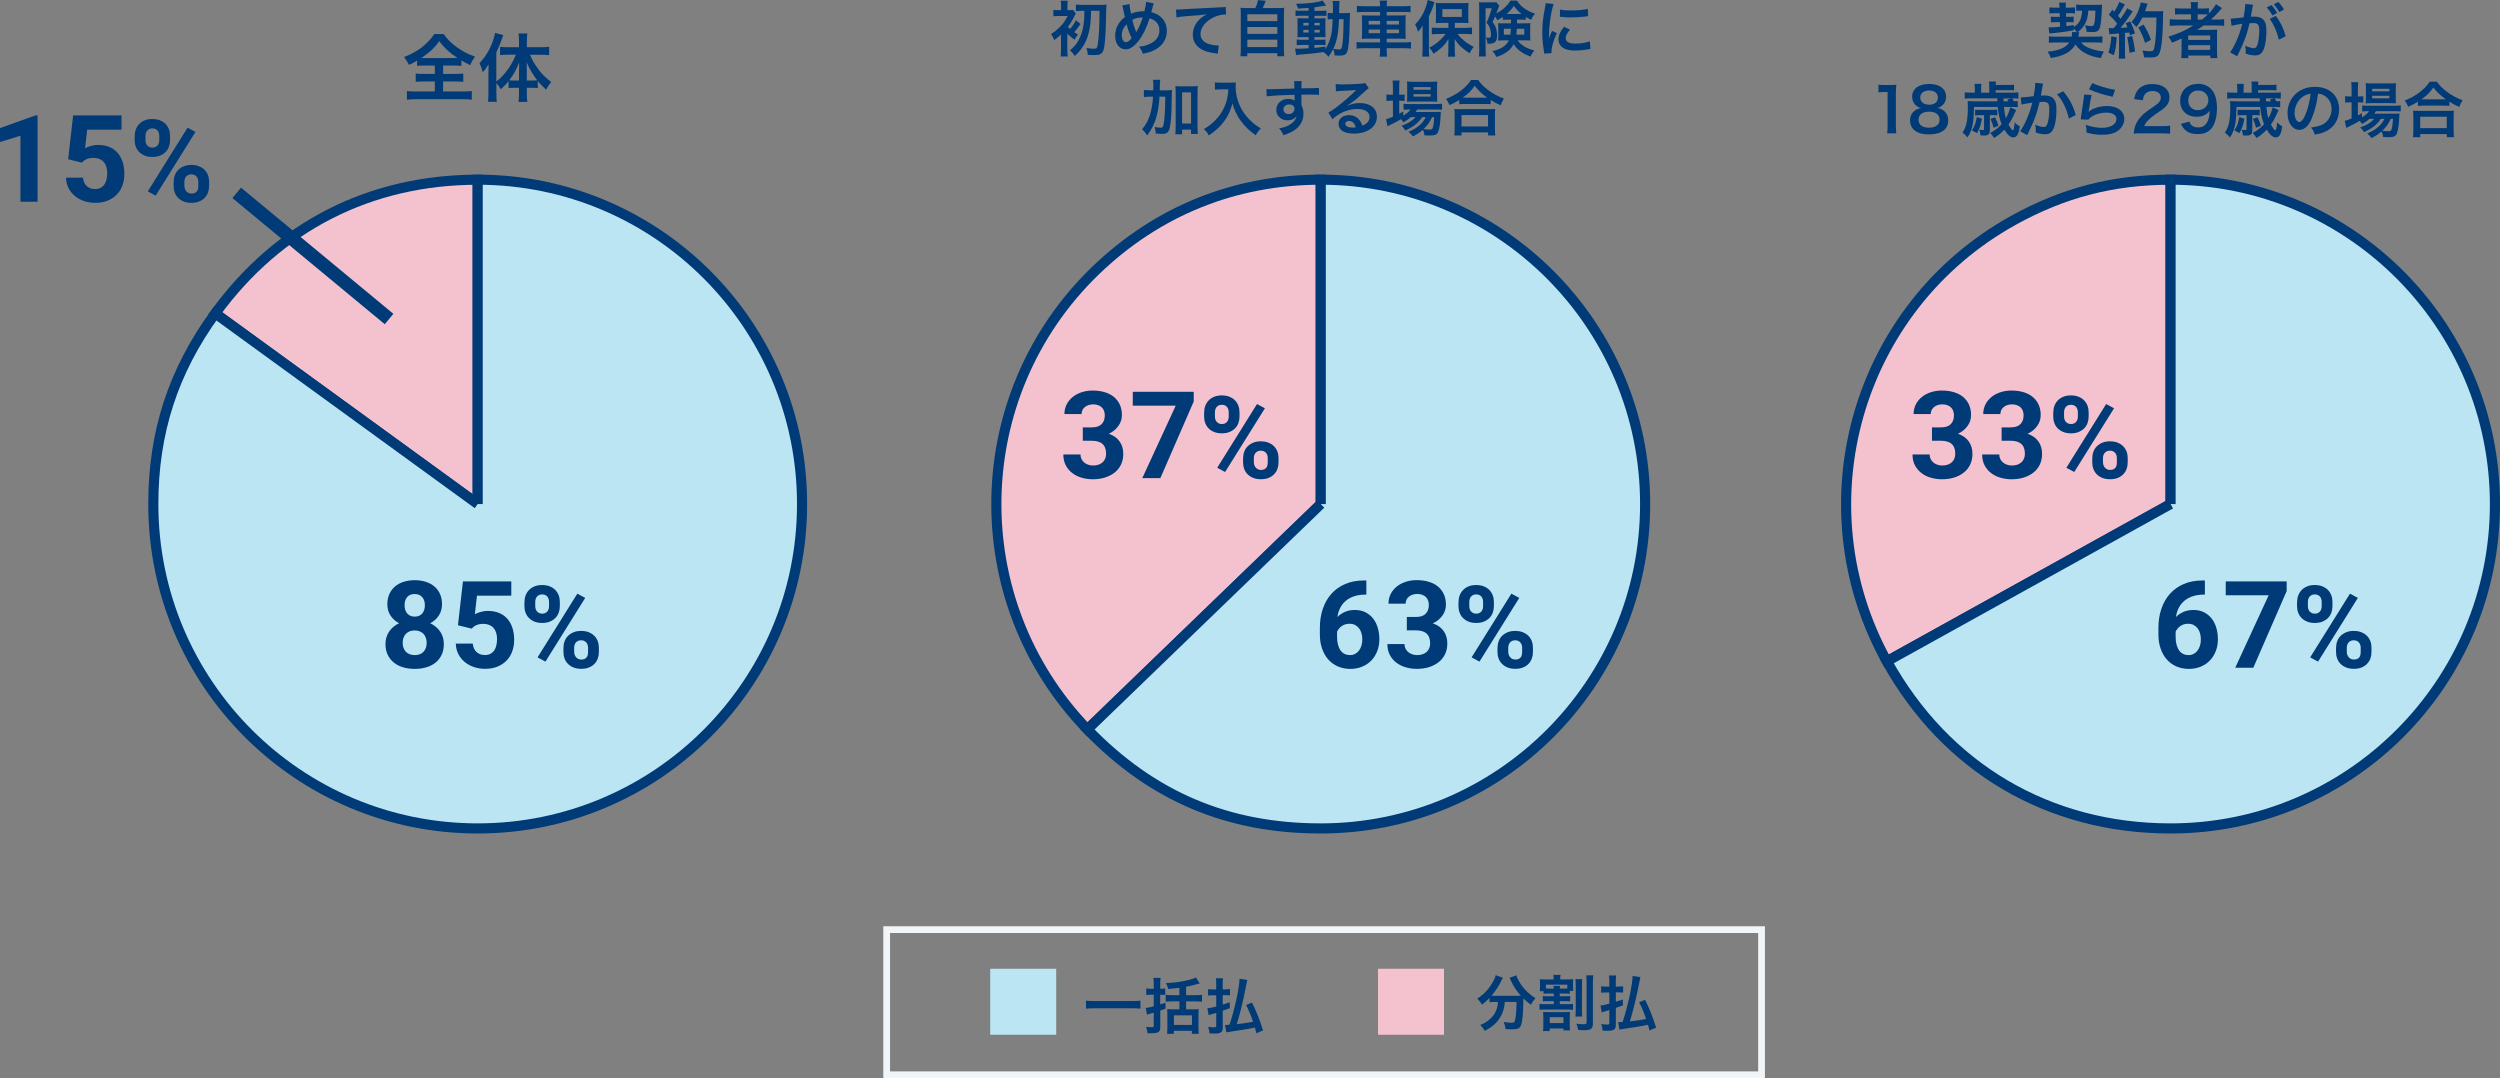 <?xml version="1.0" encoding="UTF-8"?>
<svg id="_レイヤー_2" data-name="レイヤー 2" xmlns="http://www.w3.org/2000/svg" width="741.34" height="319.71" viewBox="0 0 741.34 319.71">
  <rect x="0" y="0" width="741.34" height="319.71" fill="#808080" stroke="none"/>
  <defs>
    <style>
      .cls-1, .cls-2 {
        fill: #f4c1cf;
      }

      .cls-1, .cls-3 {
        stroke: #003a77;
        stroke-miterlimit: 10;
        stroke-width: 3px;
      }

      .cls-4 {
        fill: #003a77;
      }

      .cls-4, .cls-2, .cls-5, .cls-6 {
        stroke-width: 0px;
      }

      .cls-3, .cls-6 {
        fill: #bbe5f3;
      }

      .cls-5 {
        fill: #f2f5f8;
      }
    </style>
  </defs>
  <g id="_レイヤー_1-2" data-name="レイヤー 1">
    <g>
      <path class="cls-5" d="M523.36,319.71h-261.43v-45.04h261.43v45.04ZM263.93,317.71h257.43v-41.04h-257.43v41.04Z"/>
      <g>
        <rect class="cls-6" x="293.63" y="287.27" width="19.57" height="19.57"/>
        <rect class="cls-2" x="408.63" y="287.27" width="19.57" height="19.57"/>
        <g>
          <path class="cls-4" d="M338.18,299.11c-.83-.09-1.66-.13-2.74-.13h-10.66c-1.01,0-1.94.05-2.75.13v-2.38c.77.09,1.58.13,2.75.13h10.66c1.21,0,2.04-.04,2.74-.13v2.38Z"/>
          <path class="cls-4" d="M342.13,291.82c0-.79-.04-1.28-.11-1.84h2.14c-.09.56-.11,1.03-.11,1.82v1.4c.74,0,1.04-.02,1.49-.09v1.93c-.43-.05-.9-.07-1.4-.07h-.09v2.86c.43-.13.7-.22,1.55-.5l.04,1.76c-.72.25-.9.32-1.58.56v5.08c0,.85-.27,1.28-.92,1.48-.41.13-1.08.2-1.93.2-.29,0-.47,0-.94-.02-.05-.77-.14-1.19-.41-1.89.72.07,1.22.11,1.75.11.41,0,.52-.09.52-.47v-3.85c-.4.13-1.01.31-1.24.36-.45.14-.49.14-.76.27l-.38-2.02c.63-.05.92-.11,2.38-.5v-3.42h-.83c-.47,0-.9.02-1.39.09v-1.96c.49.07.86.11,1.39.11h.83v-1.39ZM349.75,292.93c-1.1.14-1.96.23-3.31.34-.18-.67-.36-1.1-.72-1.75,2.65-.11,4.68-.38,6.82-.94.94-.23,1.55-.45,2.09-.74l1.13,1.78c-.4.11-.54.14-.94.25-1.04.31-2.16.56-3.1.72v2.52h2.68c.88,0,1.49-.04,2.04-.11v2.05c-.58-.07-1.37-.11-2.04-.11h-2.68v2.36h2.39c.63,0,.97-.02,1.33-.05-.04.36-.05.81-.05,1.46v3.94c0,.74.04,1.44.09,1.91h-2.05v-.9h-5.35v.9h-2c.05-.49.09-1.24.09-1.91v-3.98c0-.54-.02-.97-.05-1.42.4.04.77.05,1.3.05h2.32v-2.36h-2.05c-.88,0-1.48.04-2.02.09v-2.03c.58.07,1.33.11,2.02.11h2.05v-2.2ZM348.11,303.92h5.35v-2.84h-5.35v2.84Z"/>
          <path class="cls-4" d="M363.43,293.37c.54,0,.83-.02,1.31-.07v1.87c-.49-.05-.86-.07-1.31-.07h-.85v2.79c.65-.2.95-.31,2.07-.68l.05,1.75c-.45.16-1.15.41-2.12.74v5.08c0,1.31-.59,1.71-2.5,1.71-.38,0-.81-.02-1.42-.05-.05-.76-.14-1.15-.41-1.94.76.11,1.33.14,1.87.14.43,0,.54-.11.54-.52v-3.78c-.32.11-.54.16-1.28.38-.58.16-.77.22-.97.31l-.38-2.03c.67-.05,1.15-.16,2.63-.54v-3.33h-1.03c-.47,0-.94.04-1.39.09v-1.93c.47.07.88.11,1.4.11h1.01v-1.48c0-.81-.02-1.28-.11-1.84h2.14c-.07.54-.11,1.01-.11,1.82v1.5h.85ZM372.56,306.38c-.2-.79-.25-1.01-.43-1.67-2.43.49-4,.76-6.54,1.1-1.01.14-1.51.22-1.94.32l-.38-2.21c.13.02.2.02.29.02.07,0,.43-.02,1.04-.07,1.55-4.68,2.9-10.86,2.97-13.65l2.3.36c-.09.41-.18.85-.97,4.72-.52,2.56-1.51,6.46-2.16,8.39,2.41-.27,2.99-.36,4.84-.7-.65-1.89-1.28-3.46-2.07-4.97l1.75-.72c1.31,2.63,2.25,4.99,3.28,8.26l-1.98.83Z"/>
        </g>
        <g>
          <path class="cls-4" d="M443.23,297.11c-.61,0-1.06.04-1.53.09v-1.28c-.86.88-1.31,1.28-2.25,2-.31-.61-.74-1.15-1.39-1.76,2.23-1.55,3.58-3.03,4.74-5.17.43-.79.63-1.28.72-1.82l2.16.77c-.18.27-.27.43-.49.92-.67,1.42-1.73,3.02-2.9,4.38.49.04.58.04.94.04h6.63c.43,0,.68,0,1.12-.02-1.26-1.42-2.2-2.84-2.97-4.52-.07-.18-.25-.54-.38-.76l2-.77c.13.47.31.85.7,1.57,1.19,2.16,2.74,3.78,4.99,5.22-.76.88-.9,1.08-1.37,1.94-.99-.74-1.44-1.12-2.23-1.89v.61c0,3.73-.31,6.57-.76,7.53-.4.79-1.04,1.04-2.65,1.04-.36,0-.65-.02-1.85-.07-.09-.79-.22-1.22-.54-2.11.86.14,1.66.23,2.18.23.67,0,.86-.07,1.03-.34.27-.54.56-2.92.56-4.79v-1.04h-3.46c-.14,1.87-.54,3.19-1.4,4.61-.99,1.66-2.45,2.9-4.57,3.96-.34-.67-.63-1.06-1.31-1.76,1.12-.41,1.85-.86,2.79-1.66,1.26-1.08,2.05-2.47,2.36-4.11.05-.31.07-.52.11-1.04h-.96Z"/>
          <path class="cls-4" d="M459.35,294.61c-.74,0-1.08.02-1.62.09v-.77h-1.13c.05-.4.07-.7.07-1.3v-.95c0-.58-.02-.9-.07-1.31.54.05.94.07,1.84.07h2.27v-.11c0-.54-.02-.9-.09-1.24h2.14c-.07.36-.09.67-.09,1.22v.13h1.84c.94,0,1.42-.02,2-.07-.04.4-.05.74-.05,1.3v.9c0,.54.02.88.05,1.26h-1.01v.88c-.54-.07-.86-.09-1.58-.09h-1.39v.81h1.66c.65,0,.99-.02,1.42-.07v1.58c-.43-.05-.68-.07-1.42-.07h-1.66v.9h2.36c.76,0,1.1-.02,1.57-.09v1.75c-.45-.05-.83-.07-1.57-.07h-6.77c-.65,0-1.15.02-1.6.07v-1.75c.47.07.83.09,1.6.09h2.65v-.9h-1.8c-.74,0-1.01.02-1.46.07v-1.58c.43.05.81.07,1.46.07h1.8v-.81h-1.4ZM464.14,300.12c.61,0,1.01-.02,1.42-.05-.05.45-.07.83-.07,1.58v2.27c0,.79.02,1.17.09,1.62h-1.96v-.56h-4.07v.76h-2c.09-.5.11-.92.11-1.6v-2.39c0-.63-.02-1.13-.07-1.67.41.04.88.05,1.53.05h5.02ZM460.76,293.15c-.02-.41-.04-.56-.09-.81h1.94c-.05.25-.07.41-.09.81h1.39c.36,0,.58,0,.85-.02v-1.15h-6.34v1.15c.32.02.5.02.94.02h1.4ZM459.55,303.38h4.07v-1.75h-4.07v1.75ZM469.2,290.36c-.07.47-.09.95-.09,1.87v7.29c0,1.06.02,1.44.09,1.91h-2.03c.07-.52.09-.9.09-1.93v-7.24c0-.99-.02-1.4-.09-1.91h2.03ZM472.48,289.22c-.09.49-.13,1.1-.13,2.18v12.01c0,1.67-.54,2.09-2.72,2.09-.43,0-.74-.02-1.67-.07-.11-.77-.23-1.26-.5-1.87,1.06.11,1.62.16,2.03.16.83,0,.99-.09.99-.56v-11.7c0-1.1-.02-1.64-.11-2.23h2.11Z"/>
          <path class="cls-4" d="M480,292.54c.54,0,.83-.02,1.31-.07v1.87c-.49-.05-.86-.07-1.31-.07h-.85v2.79c.65-.2.95-.31,2.07-.68l.05,1.75c-.45.16-1.15.41-2.12.74v5.08c0,1.31-.59,1.71-2.5,1.71-.38,0-.81-.02-1.42-.05-.05-.76-.14-1.15-.41-1.94.76.11,1.33.14,1.87.14.43,0,.54-.11.54-.52v-3.78c-.32.11-.54.16-1.28.38-.58.16-.77.22-.97.31l-.38-2.03c.67-.05,1.15-.16,2.63-.54v-3.33h-1.03c-.47,0-.94.04-1.39.09v-1.93c.47.07.88.11,1.4.11h1.01v-1.48c0-.81-.02-1.28-.11-1.84h2.14c-.07.54-.11,1.01-.11,1.82v1.5h.85ZM489.13,305.56c-.2-.79-.25-1.01-.43-1.67-2.43.49-4,.76-6.54,1.1-1.01.14-1.51.22-1.95.32l-.38-2.21c.13.02.2.02.29.02.07,0,.43-.02,1.04-.07,1.55-4.68,2.9-10.86,2.97-13.65l2.3.36c-.09.41-.18.85-.97,4.72-.52,2.56-1.51,6.46-2.16,8.39,2.41-.27,2.99-.36,4.84-.7-.65-1.89-1.28-3.46-2.07-4.97l1.75-.72c1.31,2.63,2.25,4.99,3.28,8.26l-1.98.83Z"/>
        </g>
      </g>
      <g>
        <path class="cls-4" d="M126.08,19.43c-1.06,0-1.8.04-2.4.11v-1.56c-1.06.62-1.45.84-2.4,1.25q-.66-1.23-1.45-2.33c2.09-.81,3.87-1.78,5.32-2.9.73-.57,1.74-1.52,2.42-2.31.46-.51.7-.81,1.19-1.58h2.79c1.23,1.67,2.29,2.73,3.92,3.89,1.83,1.3,3.28,2.05,5.39,2.79-.79,1.14-1.06,1.63-1.41,2.53-.99-.46-1.63-.81-2.62-1.39v1.61c-.64-.07-1.32-.11-2.33-.11h-3.1v2.49h3.56c1.14,0,1.85-.04,2.42-.11v2.46c-.59-.07-1.34-.11-2.42-.11h-3.56v2.97h5.72c1.17,0,2.11-.04,2.79-.13v2.57c-.73-.11-1.65-.15-2.77-.15h-13.73c-1.12,0-2.02.04-2.75.15v-2.57c.64.09,1.58.13,2.82.13h5.46v-2.97h-3.23c-1.1,0-1.85.04-2.44.11v-2.46c.68.09,1.34.11,2.44.11h3.23v-2.49h-2.86ZM134.62,17.21c.46,0,.62,0,1.03-.02-2.42-1.61-3.81-2.88-5.41-4.99-1.28,1.89-2.86,3.39-5.3,4.99.44.02.64.02.97.02h8.71Z"/>
        <path class="cls-4" d="M147.2,27.64c0,1.14.02,1.87.11,2.55h-2.6c.09-.84.13-1.45.13-2.57v-6.07c0-1.17,0-1.52.04-2.49-.59,1.01-1.01,1.58-1.72,2.35-.29-1.08-.55-1.83-.97-2.66,2.42-2.64,3.96-5.65,4.62-9l2.44.66c-.79,2.27-1.32,3.56-2.07,5.15v8.62c2.4-1.83,4.55-4.77,5.79-7.96h-2.35c-.75,0-1.61.04-2.33.13v-2.46c.68.07,1.54.11,2.4.11h3.21v-2c0-.73-.04-1.41-.15-2.07h2.62c-.09.68-.13,1.32-.13,2.09v1.98h4.07c.97,0,1.83-.04,2.53-.13v2.49c-.75-.09-1.63-.13-2.46-.13h-3.23c.73,1.69,1.32,2.73,2.57,4.42.9,1.25,2.09,2.42,3.74,3.67-.59.68-.95,1.21-1.52,2.27-1.17-1.08-1.69-1.61-2.46-2.55v2.09c-.46-.07-.92-.09-1.61-.09h-1.65v1.76c0,.86.04,1.61.15,2.4h-2.62c.11-.81.15-1.58.15-2.4v-1.76h-1.54c-.62,0-1.1.02-1.56.09v-2.07c-.86,1.06-1.21,1.43-2.31,2.4-.48-.84-.75-1.21-1.3-1.8v2.99ZM153.91,21.19c0-1.14,0-1.61.04-2.64-.99,2.4-1.65,3.59-2.95,5.26.44.04.81.07,1.45.07h1.45v-2.68ZM157.83,23.88c.64,0,.97-.02,1.47-.07-1.25-1.63-2.18-3.17-3.12-5.32.04,1.23.04,1.76.04,2.64v2.75h1.61Z"/>
      </g>
      <g>
        <path class="cls-1" d="M141.65,149.48l-77.82-56.54c18.74-25.79,45.95-39.65,77.82-39.65v96.19Z"/>
        <path class="cls-3" d="M141.65,149.48V53.28c53.13,0,96.19,43.07,96.19,96.19s-43.07,96.19-96.19,96.19-96.19-43.07-96.19-96.19c0-21.25,5.88-39.35,18.37-56.54l77.82,56.54Z"/>
      </g>
      <g>
        <path class="cls-1" d="M391.65,149.48l-69.2,66.82c-36.9-38.22-35.84-99.11,2.37-136.02,18.34-17.71,41.32-27,66.82-27v96.19Z"/>
        <path class="cls-3" d="M391.65,149.48V53.28c53.13,0,96.19,43.07,96.19,96.19s-43.07,96.19-96.19,96.19c-27.63,0-50.01-9.5-69.2-29.37l69.2-66.82Z"/>
      </g>
      <g>
        <path class="cls-1" d="M643.65,149.48l-84.13,46.64c-25.76-46.46-8.97-105.01,37.5-130.77,14.87-8.24,29.63-12.06,46.64-12.06v96.19Z"/>
        <path class="cls-3" d="M643.65,149.48V53.28c53.13,0,96.19,43.07,96.19,96.19s-43.07,96.19-96.19,96.19c-36.13,0-66.62-17.96-84.13-49.56l84.13-46.64Z"/>
      </g>
      <g>
        <path class="cls-4" d="M316.5,10.26v4.27c0,.99.04,1.69.13,2.21h-2.11c.05-.59.11-1.39.11-2.21v-3.84q.02-.18.02-.47c-.61.59-1.13,1.03-2.04,1.67-.22-.68-.49-1.19-.94-1.8,1.03-.63,1.84-1.28,2.63-2.09,1.03-1.04,1.53-1.78,2.3-3.26h-2.59c-.65,0-1.26.04-1.64.09v-1.91c.52.07.81.09,1.67.09h.61v-1.31c0-.67-.04-1.1-.11-1.49h2.11c-.09.4-.11.74-.11,1.49v1.31h.36c.61,0,.95-.02,1.28-.07l.83,1.04c-.11.16-.2.36-.4.76-.49,1.1-1.1,2.09-1.94,3.24.2.22.29.31.63.61.86-1.01,1.3-1.66,1.73-2.56l1.39,1.08c-1.19,1.64-1.22,1.71-1.89,2.43.36.25.56.38,1.13.72-.4.45-.68.86-1.01,1.51-.88-.63-1.57-1.19-2.18-1.8l.02.27ZM321.18,3.19c-.88,0-1.6.04-2.14.11v-1.96c.56.07,1.3.11,2.14.11h5.2c.76,0,1.4-.04,1.73-.09q-.07.5-.13,3.85c-.09,4.9-.34,8.26-.72,9.54-.2.67-.49,1.04-.97,1.3-.41.22-.88.29-1.82.29-.52,0-.76-.02-1.89-.07-.09-.99-.16-1.33-.43-2.02.92.13,1.66.2,2.27.2.76,0,.94-.22,1.13-1.44.14-.77.31-2.75.38-4.21.07-1.82.07-2.39.11-5.6h-2.5c-.04,2.97-.25,4.84-.74,6.7-.45,1.76-1.13,3.21-2.18,4.63-.54.72-.99,1.21-1.93,2.09-.41-.7-.83-1.21-1.42-1.69,1.26-1.01,2.03-1.93,2.68-3.22.92-1.78,1.37-3.6,1.55-6.21.04-.74.05-.92.05-2.29h-.38Z"/>
        <path class="cls-4" d="M334.95,1.17c.02.68.22,1.98.43,2.9,1.22-.5,2.29-.72,3.48-.72h.49c.38-1.53.5-2.2.52-2.79l2.27.45c-.11.22-.14.34-.18.5-.25.97-.49,1.85-.56,2.11,1.06.27,1.71.56,2.41,1.08,1.44,1.06,2.2,2.59,2.2,4.47,0,2.65-1.53,4.79-4.21,5.92-.86.38-1.55.58-2.93.86-.27-.9-.43-1.21-1.12-2.11,1.24-.11,1.94-.27,2.93-.7,1.22-.52,2.03-1.15,2.52-1.93.4-.67.61-1.42.61-2.21,0-1.19-.41-2.09-1.31-2.79-.49-.38-.88-.56-1.62-.77-.72,2.47-1.96,5.01-3.28,6.72-.65.83-1.42,1.57-2.14,1.98-.56.34-1.06.49-1.67.49-1.85,0-3.1-1.62-3.1-4.05,0-2.21,1.01-4.12,2.88-5.53-.09-.27-.41-1.84-.61-2.84-.04-.23-.07-.34-.18-.61l2.18-.41ZM332.66,10.52c0,1.17.5,1.98,1.22,1.98.5,0,1.08-.4,1.69-1.17-.83-1.82-1.12-2.65-1.48-4.14-1.01,1.06-1.44,2.07-1.44,3.33ZM336.95,9.56c.05-.13.05-.14.11-.23.72-1.22,1.21-2.36,1.8-4.16-1.24,0-2.14.2-3.1.72.29,1.24.52,1.98,1.08,3.4.05.14.07.18.09.27h.02Z"/>
        <path class="cls-4" d="M348.75,2.81c.4.02.59.02.68.02q.32,0,2.97-.18c1.01-.05,4-.22,8.98-.45,1.48-.07,1.75-.09,2.07-.18l.13,2.3q-.2-.02-.38-.02c-1.08,0-2.41.36-3.57.97-2.29,1.19-3.64,2.99-3.64,4.81,0,1.4.88,2.48,2.39,2.94.88.27,2.04.47,2.68.47.02,0,.18,0,.36-.02l-.32,2.45c-.22-.05-.31-.07-.61-.11-1.98-.25-3.11-.58-4.21-1.19-1.66-.94-2.57-2.47-2.57-4.34,0-1.53.61-3.04,1.71-4.25.68-.74,1.33-1.21,2.5-1.8-1.46.22-2.16.27-6.07.56-1.21.09-2.29.22-2.99.36l-.13-2.34Z"/>
        <path class="cls-4" d="M372.24,2.4c.4-.79.65-1.55.83-2.38l2.27.22c-.32.86-.59,1.48-.92,2.16h4.18c1.04,0,1.55-.02,2.21-.09-.07.61-.09,1.1-.09,2.21v10.08c0,1.06.02,1.51.11,2.09h-2.07v-.92h-8.9v.92h-2.03c.07-.45.11-1.24.11-2.09V4.52c0-1.08-.02-1.58-.09-2.21.65.07,1.15.09,2.2.09h2.2ZM369.88,6.27h8.89v-2.03h-8.89v2.03ZM369.88,10.05h8.89v-2.05h-8.89v2.05ZM369.88,13.95h8.89v-2.18h-8.89v2.18Z"/>
        <path class="cls-4" d="M388.05,2.34c-1.24.11-1.75.14-3.1.22-.14-.5-.29-.83-.63-1.44,3.53-.02,6.63-.4,7.85-.97l1.08,1.48c-.16.02-.76.11-.99.16-.67.13-1.57.27-2.47.4v1.01h1.87c.85,0,1.26-.02,1.67-.09v1.64c-.27-.05-.5-.07-1.3-.07h-2.25v.77h1.78c.81,0,1.13-.02,1.51-.05-.04.38-.05.67-.05,1.58v2.43c.02.86.04,1.4.05,1.64-.41-.04-.77-.04-1.62-.04h-1.67v.79h1.58c.9,0,1.28-.02,1.69-.07v1.69c-.32-.07-.58-.09-1.26-.09h-2.02v.88c.94-.09,1.55-.16,3.24-.4v.77c.77-1.15,1.37-2.61,1.71-4.14.27-1.31.38-2.43.47-4.75-.74,0-1.03.02-1.49.07v-1.94c.36.05.67.07,1.28.07h.27c.02-.45.02-.76.02-1.31,0-1.49-.02-1.78-.11-2.29h2.07q-.09.49-.14,3.6h1.57c.77,0,1.21-.02,1.69-.07-.07.65-.07.79-.13,3.38-.09,4.65-.32,7.18-.77,8.23-.32.79-.9,1.06-2.25,1.06-.29,0-1.17-.04-1.44-.05-.04-.79-.13-1.17-.42-1.94-.43.92-.72,1.39-1.44,2.36-.38-.56-.81-.99-1.42-1.42-2.47.36-3.78.5-7.08.76-.34.04-.61.07-1.04.14l-.32-1.93c.38.04.54.04.94.04.81,0,1.15-.02,3.06-.13v-.99h-1.85c-.58,0-1.19.02-1.67.07v-1.69c.5.07.88.09,1.69.09h1.84v-.79h-1.57c-.81,0-1.24.02-1.75.05.04-.45.05-.83.05-1.71v-2.32c0-.85-.02-1.19-.05-1.64.5.04.97.05,1.76.05h1.55v-.77h-2.2c-.76,0-1.17.02-1.67.09v-1.66c.49.07.94.09,1.67.09h2.2v-.85ZM386.48,6.79v.76h1.57v-.76h-1.57ZM386.48,8.86v.79h1.57v-.79h-1.57ZM389.79,7.54h1.57v-.76h-1.57v.76ZM389.79,9.65h1.57v-.79h-1.57v.79ZM397.07,5.69c-.18,4.29-.59,6.37-1.69,8.79.92.14,1.19.18,1.58.18.81,0,.94-.22,1.15-1.89.13-.95.18-1.73.25-3.73q.02-.63.04-2.09c.02-.56.02-.67.04-1.26h-1.37Z"/>
        <path class="cls-4" d="M409.25,1.73c0-.59-.04-1.01-.13-1.55h2.21c-.09.54-.13.95-.13,1.55v.11h4.99c1.01,0,1.58-.04,2.09-.13v1.93c-.59-.07-1.22-.11-2.03-.11h-5.04v1.06h3.64c1.08,0,1.49-.02,2-.09-.05.59-.07.88-.07,1.84v3.37c0,.95.02,1.24.07,1.84-.54-.07-.95-.09-2.02-.09h-3.62v1.12h5.13c1.01,0,1.57-.04,2.07-.13v1.96c-.58-.07-1.15-.11-2.11-.11h-5.1v.47c0,.92.04,1.44.13,2.03h-2.21c.09-.65.13-1.12.13-2.03v-.47h-4.86c-.94,0-1.57.04-2.11.11v-1.96c.52.09,1.1.13,2.07.13h4.9v-1.12h-3.37c-1.04,0-1.51.02-2.04.09.05-.59.07-.95.07-1.84v-3.35c0-.88-.02-1.26-.07-1.85.5.07.92.09,1.98.09h3.42v-1.06h-4.84c-.79,0-1.44.04-2.03.11v-1.93c.54.09,1.19.13,2.09.13h4.79v-.11ZM405.85,6.19v1.08h3.4v-1.08h-3.4ZM405.85,8.75v1.1h3.4v-1.1h-3.4ZM414.85,7.27v-1.08h-3.64v1.08h3.64ZM414.85,9.85v-1.1h-3.64v1.1h3.64Z"/>
        <path class="cls-4" d="M421.85,9.56c0-.59,0-1.01.04-1.98-.45.74-.74,1.13-1.39,1.82-.34-1.1-.43-1.35-.86-2.18,1.33-1.31,2.3-2.83,3.04-4.77.34-.9.59-1.82.68-2.45l2.02.65q-.11.25-.27.81c-.38,1.22-.72,2.03-1.39,3.35v9.88c0,.77.02,1.37.09,2.09h-2.07c.07-.72.11-1.26.11-2.11v-5.11ZM429.5,6.79h-1.91c-.79,0-1.35.02-1.84.07.05-.54.07-.99.07-1.75v-2.63c0-.68-.02-1.12-.07-1.64.52.07,1.03.09,2,.09h5.74c.86,0,1.46-.02,1.98-.09-.05.56-.07.92-.07,1.75v2.56c0,.76.02,1.19.07,1.69q-.2-.02-.52-.02c-.07,0-.22,0-.4-.02-.34-.02-.63-.02-.86-.02h-2.29v1.48h3.15c.67,0,1.37-.04,1.96-.11v2.02c-.67-.07-1.35-.11-1.91-.11h-2.41c.76.94,1.15,1.33,1.93,1.98.97.81,1.75,1.3,2.88,1.84-.52.68-.79,1.1-1.21,1.93-1.28-.86-1.66-1.15-2.29-1.71-.92-.81-1.42-1.4-2.16-2.56.04.59.05,1.44.05,1.93v1.67c0,.58.04,1.1.11,1.66h-2.12c.07-.58.11-1.08.11-1.67v-1.69c0-.14.02-.79.04-1.91-.72,1.21-1.24,1.84-2.3,2.79-.81.72-1.35,1.12-2.16,1.6-.45-.88-.56-1.04-1.22-1.78,1.17-.61,2.11-1.26,3.1-2.16.7-.63,1.03-.99,1.73-1.91h-2.14c-.7,0-1.39.04-1.96.11v-2c.58.05,1.15.09,1.96.09h2.97v-1.48ZM427.72,5.02h5.76v-2.32h-5.76v2.32Z"/>
        <path class="cls-4" d="M447.11,5.82c-.72,0-1.03.02-1.46.05v-.86c-.56.4-.94.61-1.67.99-.22-.52-.32-.7-.65-1.1-.38.92-.4.97-.72,1.64.56.74.77,1.1.97,1.71.23.67.36,1.51.36,2.3,0,1.33-.36,1.98-1.26,2.27-.34.13-.77.16-1.6.16-.04-.79-.18-1.3-.5-1.85.45.05.58.07.72.07.67,0,.83-.16.83-.79,0-.52-.07-1.12-.18-1.58-.23-.9-.49-1.35-1.15-2.07.67-1.46,1.1-2.67,1.58-4.3h-1.85v12.26c0,1.06.02,1.51.09,2.03h-2.09c.07-.56.11-1.1.11-2.07V2.32c0-.59-.02-1.12-.05-1.69.36.05.77.07,1.37.07h2.48c.61,0,.94-.02,1.22-.07l.94,1.06c-.14.31-.22.47-.23.52-.09.23-.2.54-.34.9q-.2.56-.32.85c.99-.52,1.58-.9,2.23-1.48.92-.81,1.42-1.4,1.94-2.3h1.94c1.12,1.78,2.85,3.02,5.37,3.87-.52.58-.81,1.03-1.12,1.82-.86-.4-1.1-.52-1.64-.85v.85c-.36-.04-.76-.05-1.46-.05h-1.13v1.1h2.39c.72,0,1.1-.02,1.57-.05-.04.79-.05,1.01-.05,1.44v2.29c0,.36.02.85.05,1.42-.52-.05-.95-.07-1.69-.07h-2.12c1.1,1.48,2.58,2.38,4.99,3.01-.52.65-.77,1.03-1.12,1.82-1.35-.52-2.09-.9-2.9-1.49-.9-.65-1.58-1.37-2.11-2.21-.94,1.82-2.49,2.97-5.1,3.8-.41-.81-.7-1.22-1.22-1.73,1.31-.25,2.3-.65,3.22-1.26.79-.56,1.26-1.08,1.66-1.93h-1.53c-.68,0-1.12.02-1.64.07q.02-.16.04-.49c.02-.16.02-.49.02-.72v-2.65c0-.54,0-.67-.05-1.3.47.05.67.05,1.55.05h2.27v-1.1h-.94ZM445.94,8.53v1.75h1.93c.09-.65.14-1.08.16-1.75h-2.09ZM451.19,4.16c-.94-.76-1.62-1.48-2.27-2.41-.67.97-1.21,1.57-2.18,2.41h4.45ZM449.79,8.53c-.02.65-.05,1.24-.13,1.75h2.34v-1.75h-2.21Z"/>
        <path class="cls-4" d="M457.9,15.88c-.02-.32-.04-.43-.09-.85-.34-2.18-.47-3.56-.47-5.38,0-2.32.22-4.38.74-7.04.2-1.01.23-1.19.27-1.67l2.38.25c-.43,1.06-.85,3.08-1.13,5.38-.18,1.35-.25,2.41-.27,3.98,0,.4-.02.54-.04.99.2-.63.23-.76.94-2.38l1.44.65c-.99,2.09-1.6,4.18-1.6,5.46,0,.11,0,.25.02.49l-2.18.13ZM465.57,8.77c-.9,1.04-1.28,1.82-1.28,2.59,0,1.03.99,1.57,2.86,1.57,1.58,0,3.15-.25,4.29-.68l.18,2.29c-.25.02-.32.04-.74.11-1.44.23-2.54.34-3.73.34-2.23,0-3.67-.5-4.47-1.57-.34-.45-.54-1.12-.54-1.76,0-1.17.54-2.38,1.66-3.71l1.76.83ZM462.6,2.81c.81.22,1.76.29,3.33.29,2,0,3.71-.16,4.9-.49l.11,2.18c-.14.02-.42.05-1.28.16-1.15.14-2.52.22-3.85.22s-1.33,0-3.24-.2l.04-2.16Z"/>
        <path class="cls-4" d="M345.53,26.78c.94,0,1.46-.02,2.02-.07-.07.63-.07.67-.09,2.94-.04,3.76-.22,6.48-.54,8.01-.32,1.58-.85,2.05-2.32,2.05-.45,0-1.12-.04-1.89-.13-.04-.88-.09-1.12-.32-1.93.68.13,1.35.22,1.76.22.5,0,.67-.13.83-.72.2-.68.36-2.27.47-4.27q.07-1.58.11-4.21h-1.73c-.14,2.43-.41,4.14-.92,5.98-.58,2.11-1.37,3.69-2.75,5.51-.49-.79-.88-1.28-1.48-1.84,1.13-1.33,1.85-2.67,2.39-4.48.45-1.53.7-3.01.85-5.17h-.9c-.77,0-1.3.04-1.82.11v-2.11c.49.07,1.04.11,1.98.11h.81c.02-.52.02-.56.02-1.51,0-.72-.04-1.15-.11-1.6h2.16c-.07.38-.09.59-.11,1.19q0,.34-.05,1.93h1.64ZM350.54,39.81h-2.02c.07-.56.11-1.26.11-2.07v-10.34c0-.83-.02-1.3-.09-1.89.52.07.94.09,1.62.09h3.42c.72,0,1.12-.02,1.62-.09-.07.59-.09,1.06-.09,1.89v10.32c0,.86.04,1.42.11,2h-2.04v-1.28h-2.65v1.37ZM350.54,36.64h2.65v-9.24h-2.65v9.24Z"/>
        <path class="cls-4" d="M362,26.49c-.49,0-1.03.04-1.73.09v-2.16c.52.07.9.09,1.69.09h2.86c.74,0,1.22-.02,1.64-.09-.05.52-.05.68-.05,1.13,0,2.56.65,4.93,1.93,7.13.76,1.26,1.64,2.34,2.88,3.46.92.85,1.44,1.22,2.67,1.94-.68.67-1.03,1.13-1.53,2.03-1.8-1.26-3.15-2.57-4.38-4.23-.67-.88-1.06-1.57-1.58-2.66-.47-.99-.63-1.44-.92-2.56-.65,2.3-1.37,3.83-2.57,5.44-1.15,1.49-2.5,2.75-4.47,4.07-.38-.79-.79-1.33-1.48-1.89,1.53-.88,2.41-1.57,3.62-2.83,1.41-1.46,2.5-3.38,3.08-5.33.36-1.24.52-2.18.59-3.64h-2.25Z"/>
        <path class="cls-4" d="M385.92,30.79c0,.07.02.22.02.43.4.83.58,1.57.58,2.54,0,1.96-.94,3.66-2.68,4.86-.76.52-1.58.9-3.26,1.48-.5-1.12-.68-1.39-1.28-2.03,1.48-.29,2.21-.54,3.06-1.04,1.22-.7,1.95-1.62,2.09-2.63-.52.83-1.46,1.28-2.65,1.28-.83,0-1.48-.2-2.09-.65-.85-.61-1.24-1.4-1.24-2.43,0-1.91,1.49-3.28,3.58-3.28.77,0,1.46.2,1.87.54q-.02-.09-.02-.22s-.02-1.04-.02-1.53c-2.58.07-4.27.13-5.06.18q-2.72.2-3.21.27l-.07-2.14c.4.04.56.04.88.04.45,0,.74,0,3.06-.09,1.17-.04,1.35-.04,2.83-.07q.59-.02,1.53-.05-.02-1.71-.11-2.18l2.27-.02c-.07.56-.07.59-.09,2.14,3.13-.02,4.54-.05,5.2-.13l.02,2.07c-.67-.05-1.53-.09-3.03-.09-.43,0-.76,0-2.18.04v1.17l-.02,1.55ZM382.25,30.97c-.92,0-1.67.65-1.67,1.44s.63,1.42,1.53,1.42c1.03,0,1.76-.68,1.76-1.62,0-.76-.63-1.24-1.62-1.24Z"/>
        <path class="cls-4" d="M399.46,31.39c1.64-.65,2.43-.83,3.78-.83,3.08,0,5.06,1.58,5.06,4.05,0,1.71-.85,3.08-2.45,3.98-1.17.67-2.7,1.03-4.36,1.03-1.51,0-2.77-.29-3.49-.83-.68-.5-1.08-1.26-1.08-2.07,0-1.49,1.3-2.58,3.1-2.58,1.26,0,2.36.52,3.12,1.48.36.45.56.85.83,1.62,1.49-.56,2.14-1.33,2.14-2.61,0-1.4-1.39-2.32-3.57-2.32-2.63,0-5.26,1.06-7.42,3.02l-1.22-1.94c.63-.31,1.35-.79,2.54-1.69,1.67-1.28,4.02-3.3,5.38-4.68l.32-.32-.02-.02c-.68.09-1.84.16-5.1.31-.4.02-.52.04-.86.09l-.09-2.16c.61.07,1.13.11,2.12.11,1.53,0,3.73-.09,5.47-.22.63-.05.83-.09,1.12-.23l1.12,1.58c-.31.16-.43.27-.94.74-.9.83-2.21,2-2.83,2.52-.32.27-1.62,1.24-1.98,1.48q-.45.31-.74.47l.04.04ZM400,35.87c-.65,0-1.06.32-1.06.83,0,.72.81,1.13,2.14,1.13.34,0,.43,0,.94-.07-.32-1.24-1.01-1.89-2.02-1.89Z"/>
        <path class="cls-4" d="M418.34,34.75c-.76.67-1.15.94-2.21,1.53-.22-.4-.31-.52-.68-.95-1.03.63-1.91,1.1-3.58,1.89-.02.02-.11.07-.23.14-.04.02-.11.04-.18.09l-.45-2.11c.49-.11,1.13-.34,2.04-.72v-4.77h-.52c-.52,0-.94.02-1.4.09v-1.93c.41.07.83.09,1.42.09h.5v-2.23c0-.92-.04-1.46-.11-2h2.09c-.09.58-.11,1.06-.11,2.02v2.21h.32c.59,0,.95-.02,1.28-.07v1.89c-.43-.05-.77-.07-1.26-.07h-.34v3.87c.49-.25.63-.34,1.21-.67v1.24c.99-.59,1.62-1.13,2.14-1.82h-.4c-.76,0-1.24.04-1.67.09v-1.8c.41.07.88.09,1.69.09h7.87c.86,0,1.42-.04,1.87-.11v1.8c-.5-.05-1.08-.07-1.85-.07h-5.51c-.16.29-.25.41-.49.74h5.73c.88,0,1.22-.02,1.75-.05-.04.29-.05.52-.07,1.06-.09,2.27-.36,4.09-.74,4.9-.36.83-.94,1.06-2.52,1.06-.49,0-.81-.02-1.51-.05-.07-.67-.22-1.13-.49-1.66-.97.85-1.73,1.35-2.97,1.98-.4-.59-.68-.9-1.3-1.37,1.58-.68,2.34-1.13,3.28-1.94.74-.63,1.31-1.37,1.87-2.4h-1.08c-1.1,1.67-2.65,2.9-4.99,3.94-.31-.56-.58-.86-1.15-1.37,2.05-.76,3.24-1.49,4.18-2.57h-1.4ZM418.88,30.11c-.7,0-1.3.02-1.66.07.05-.5.07-1.03.07-1.75v-2.63c0-.77-.02-1.08-.07-1.64.56.07.97.09,1.82.09h5.24c.9,0,1.4-.02,1.93-.09-.05.5-.07.86-.07,1.78v2.48c0,.79.02,1.31.07,1.73-.38-.04-.92-.05-1.64-.05h-5.69ZM419.15,26.6h5.09v-.76h-5.09v.76ZM419.15,28.65h5.09v-.74h-5.09v.74ZM424.64,34.75c-.7,1.53-1.4,2.5-2.52,3.53.74.11,1.33.14,1.85.14.67,0,.86-.18,1.03-.95.13-.63.22-1.42.31-2.72h-.67Z"/>
        <path class="cls-4" d="M432.71,29.66c-1.17.72-1.64.97-2.88,1.51-.31-.76-.52-1.13-1.04-1.84,1.67-.65,3.21-1.51,4.59-2.59,1.24-.99,2.09-1.89,2.83-3.01h2.14c.77,1.15,1.58,1.96,3.03,3.04,1.4,1.06,2.75,1.78,4.59,2.47-.47.76-.65,1.1-.99,1.98-1.28-.58-1.84-.86-2.93-1.58v1.26c-.45-.05-.9-.07-1.62-.07h-6.16c-.58,0-1.08.02-1.55.07v-1.24ZM431.25,40.19c.07-.58.11-1.12.11-1.91v-4.2c0-.74-.04-1.26-.09-1.78.4.05.83.07,1.55.07h9c.72,0,1.15-.02,1.57-.07-.07.5-.09,1.01-.09,1.78v4.21c0,.83.02,1.33.11,1.89h-2.14v-.92h-7.87v.92h-2.14ZM433.39,37.51h7.87v-3.38h-7.87v3.38ZM440.39,28.96h.61c-1.58-1.13-2.57-2.07-3.71-3.51-1.08,1.55-1.87,2.32-3.53,3.51h6.63Z"/>
      </g>
      <g>
        <path class="cls-4" d="M615.86,9.54c-.32-.47-.58-.77-.92-1.12v.56c-2.12.4-4.7.74-7.24.95l-.23-1.85c.22.02.4.04.54.04.45,0,1.53-.07,2.88-.2l-.04-1.35h-1.26c-.67,0-1.03.02-1.44.07v-1.71c.41.05.72.07,1.49.07h1.17l-.04-1.08h-1.6c-.65,0-.92.02-1.44.07v-1.78c.47.05.83.07,1.44.07h1.55v-.36c-.02-.32-.05-.77-.11-1.12l2.03-.04c-.05.23-.07.54-.07.86,0,.04,0,.13.02.25v.4h1.35c.54,0,.9-.02,1.39-.07v1.78c-.47-.05-.79-.07-1.37-.07h-1.31l.04,1.08h.97c.63,0,.9-.02,1.26-.05v1.67c-.4-.04-.68-.05-1.3-.05h-.9l.04,1.19c.74-.09,1.12-.14,2.18-.34v.56c1.62-.86,2.39-2.36,2.47-4.81h-.31c-.59,0-1.04.02-1.42.07v-1.89c.49.07,1.31.11,2.09.11h3.8c.77,0,1.35-.02,1.78-.07-.04.36-.05.58-.07,1.06-.07,2.25-.27,4.3-.47,5.29-.29,1.37-.83,1.78-2.36,1.78-.58,0-1.03-.02-1.71-.07-.02-.7-.16-1.22-.49-1.93.95.16,1.48.23,1.94.23.59,0,.76-.22.94-1.28.13-.76.2-1.73.23-3.31h-2.11c-.11,1.75-.41,2.97-1.06,4.09-.5.9-1.26,1.71-2.12,2.3h.5c-.07.27-.09.34-.16.77-.05.23-.07.32-.13.56h4.86c1.1,0,1.8-.04,2.3-.11v1.91c-.56-.05-1.24-.09-2.25-.09h-4.07c.59.79,1.37,1.31,2.67,1.78,1.26.47,2.48.74,4.09.92-.41.61-.67,1.19-.9,1.93-1.78-.25-2.99-.61-4.3-1.26-1.4-.68-2.38-1.51-3.22-2.74-.72,1.17-1.67,2.05-2.88,2.67-1.33.67-2.68,1.08-4.46,1.31-.23-.7-.45-1.15-.92-1.87,1.84-.13,3.56-.58,4.72-1.22.7-.4,1.26-.88,1.69-1.51h-3.71c-1.08,0-1.78.04-2.34.09v-1.91c.54.07,1.26.11,2.34.11h4.41c.09-.47.14-.79.14-1.03,0-.13,0-.18-.04-.34l1.44.02Z"/>
        <path class="cls-4" d="M627.7,11.03c-.13,2.25-.38,3.76-.88,5.33l-1.6-.74c.5-1.55.74-2.79.85-4.84l1.64.25ZM625.3,8.31c.27.04.41.05.77.05.13,0,.31,0,.72-.02.61-.76.68-.85,1.04-1.31-.97-1.24-1.15-1.44-2.47-2.66l1.03-1.49c.25.31.36.41.54.63.68-1.04,1.31-2.27,1.49-2.92l1.71.7c-.11.16-.18.29-.38.65-.41.83-1.22,2.14-1.67,2.75.31.36.5.58.76.9,1.17-1.69,1.69-2.56,1.95-3.15l1.66.95c-.18.2-.29.38-.59.83-1.01,1.49-2.27,3.17-3.04,4.05,1.06-.05,1.13-.05,2.05-.16-.16-.45-.23-.63-.52-1.22l1.35-.54c.47.92.95,2.12,1.42,3.51l-1.51.63c-.09-.41-.13-.56-.2-.85-.54.05-.96.11-1.28.13v5.67c0,.9.04,1.39.11,1.93h-1.98c.07-.54.11-1.03.11-1.93v-5.51c-.77.05-1.33.09-1.69.13-.77.05-.83.05-1.17.11l-.2-1.85ZM632.27,10.67c.38,1.58.67,3.08.86,4.59l-1.64.4c-.13-1.39-.38-3.21-.68-4.63l1.46-.36ZM635.28,5.2c-.65,1.3-.96,1.8-1.8,2.84-.36-.56-.77-.97-1.44-1.46.9-1.03,1.66-2.3,2.12-3.58.34-.9.56-1.67.65-2.27l2.02.36q-.09.23-.23.74c-.23.74-.31.95-.52,1.51h3.92c.76,0,1.08-.02,1.48-.07q-.07.58-.09,3.13c-.02,2.05-.22,5.19-.41,6.66-.29,2.07-.61,3.06-1.21,3.53-.42.32-1.13.47-2.3.47-.47,0-1.03-.02-1.67-.07-.09-.79-.22-1.24-.5-2.02.92.16,1.73.23,2.36.23.81,0,1.01-.22,1.22-1.33.36-1.75.58-4.93.58-8.68h-4.16ZM636.11,12.72c-.76-2.2-1.12-3.01-2.05-4.57l1.57-.86c1.06,1.69,1.53,2.67,2.21,4.52l-1.73.92Z"/>
        <path class="cls-4" d="M645.57,7.57c-.9,0-1.53.04-2.16.11v-1.98c.49.07,1.17.11,2.2.11h4.11v-1.57h-2.7c-.95,0-1.53.02-2.05.07v-1.89c.47.07,1.17.11,2.12.11h2.63v-.31c0-.7-.04-1.1-.11-1.58h2.2c-.09.47-.11.85-.11,1.58v.31h1.3c.92,0,1.49-.04,2.02-.11v1.55c.95-.99,1.71-2,2.09-2.74l1.78,1.17c-.13.13-.4.43-.81.92-.72.85-1.49,1.62-2.45,2.48h1.86c.94,0,1.48-.04,2.05-.11v1.98c-.59-.07-1.31-.11-2.23-.11h-3.87c-.68.49-1.13.79-1.94,1.31.4-.02.99-.02,1.46-.02h2.65c.86,0,1.37-.02,1.89-.05-.05.52-.07.95-.07,1.96v4.45c0,.94.04,1.55.11,2.03h-2.09v-.77h-6.54v.77h-2.11c.07-.59.11-1.24.11-2.03v-2.79c0-.29,0-.68.02-1.01-1.1.54-1.48.7-2.86,1.26-.31-.74-.54-1.13-1.06-1.8,2.74-.81,5.04-1.85,7.42-3.31h-4.83ZM648.88,11.84h6.52v-1.33h-6.52v1.33ZM648.88,14.79h6.52v-1.39h-6.52v1.39ZM652.95,5.81c.67-.52,1.15-.94,1.73-1.51-.49-.04-.79-.05-1.51-.05h-1.48v1.57h1.26Z"/>
        <path class="cls-4" d="M668.13,1.4c-.05.18-.11.38-.14.56-.04.25-.05.34-.11.61q-.05.4-.31,1.75c-.07.4-.07.41-.13.65.52-.02.77-.04,1.12-.04,1.19,0,2.07.32,2.66.95.61.68.85,1.55.85,3.19,0,3.1-.52,5.56-1.39,6.55-.5.59-1.04.81-2,.81-.83,0-1.57-.14-2.77-.54.02-.34.04-.61.04-.79,0-.47-.04-.83-.18-1.53.97.43,2,.72,2.63.72.52,0,.81-.34,1.08-1.22.29-.94.47-2.57.47-4.1,0-1.66-.41-2.14-1.84-2.14-.36,0-.63.02-1.04.05-.54,2.2-.7,2.72-1.1,3.91-.63,1.78-1.12,2.94-2.16,5.06q-.09.16-.27.52c-.05.11-.05.14-.14.31l-2.09-1.15c.54-.7,1.26-2,1.87-3.38.77-1.76,1.03-2.5,1.75-5.1-.92.11-2.63.43-3.22.59l-.22-2.12c.67,0,2.84-.22,3.83-.38.32-1.93.47-3.04.47-3.64v-.32l2.34.23ZM673.56,1.5c.72.77,1.13,1.33,1.69,2.36l-1.4.74c-.49-.92-1.04-1.71-1.69-2.4l1.4-.7ZM674.86,4.69c1.39,1.84,2.25,3.64,2.93,6.05l-2.05,1.03c-.34-1.53-.74-2.65-1.42-4.05-.54-1.06-.81-1.53-1.28-2.12l1.82-.9ZM675.92,3.59c-.47-.85-1.01-1.6-1.66-2.32l1.35-.7c.7.74,1.19,1.39,1.67,2.25l-1.37.77Z"/>
        <path class="cls-4" d="M559.6,39.54c.11-.7.14-1.4.14-2.34v-9.92h-.86c-.67,0-1.19.04-1.85.11v-2.29c.56.09.95.11,1.8.11h1.66c.92,0,1.19-.02,1.84-.09-.11,1.06-.14,1.89-.14,2.97v9.11c0,.95.04,1.6.14,2.34h-2.72Z"/>
        <path class="cls-4" d="M567.9,31.04c-.56-.58-.88-1.46-.88-2.38,0-2.3,1.94-3.76,5.02-3.76,2.18,0,3.78.7,4.56,1.96.31.5.49,1.15.49,1.8,0,1.67-.95,2.9-2.59,3.37.81.11,1.35.34,1.95.85.85.68,1.26,1.62,1.26,2.81,0,2.68-2.02,4.16-5.71,4.16-2.09,0-3.53-.45-4.56-1.44-.67-.65-1.04-1.62-1.04-2.7,0-1.26.49-2.25,1.48-2.95.59-.41,1.04-.59,1.78-.72-.76-.2-1.22-.47-1.75-.99ZM575.16,35.5c0-1.49-1.17-2.39-3.12-2.39s-3.13.92-3.13,2.41,1.15,2.34,3.1,2.34,3.15-.85,3.15-2.36ZM569.43,28.91c0,1.31,1.01,2.14,2.65,2.14s2.57-.81,2.57-2.12-1.01-2.09-2.61-2.09-2.61.81-2.61,2.07Z"/>
        <path class="cls-4" d="M594.24,31.7c.13,1.46.27,2.29.58,3.35.61-1.06,1.03-2.14,1.28-3.21l1.76.79q-.11.2-.81,1.75c-.41.88-.86,1.69-1.46,2.56.56,1.03,1.06,1.71,1.26,1.71.27,0,.41-.56.59-2.36.5.58.92.88,1.5,1.13-.27,2.34-.85,3.33-1.93,3.33-.85,0-1.75-.77-2.65-2.29-.96.99-1.85,1.73-3.03,2.45-.38-.56-.67-.95-1.15-1.49,1.42-.76,2.47-1.57,3.37-2.57-.59-1.46-.95-3.1-1.15-5.15h-7.04l-.04,1.15c-.07,3.89-.58,5.98-1.89,7.9-.49-.59-.86-.95-1.49-1.44.59-.88.86-1.48,1.13-2.5.32-1.28.47-2.86.47-5.08,0-.85-.02-1.15-.07-1.76.59.05,1.01.07,1.67.07h7.15l-.04-.88h-7.81c-.86,0-1.28.02-1.82.09v-1.89c.5.09.99.11,1.87.11h1.12v-1.21c0-.56-.04-.99-.09-1.4h2.05c-.07.41-.09.83-.09,1.42v1.19h2.41v-1.89c0-.56-.02-.97-.09-1.4h2.07c-.05.31-.07.49-.09,1.01h3.76c.79,0,1.17-.02,1.69-.09v1.71c-.54-.05-.92-.07-1.69-.07h-3.76v.74h4.92c.86,0,1.31-.02,1.82-.11v1.89c-.52-.07-.92-.09-1.82-.09.23.34.36.58.52.88.54-.02.74-.04,1.12-.07v1.8c-.49-.05-.97-.07-1.73-.07h-2.38ZM587.72,35.2c-.36,1.93-.7,2.9-1.48,4.29-.52-.34-.85-.52-1.51-.79.83-1.28,1.15-2.2,1.46-4l1.53.5ZM586.88,34.15c-.5,0-.79.02-1.19.07v-1.71c.32.05.63.07,1.19.07h4.23c.5,0,.74-.02,1.15-.07v1.71c-.32-.05-.56-.07-1.08-.07h-1.12v4.29c0,1.4-.36,1.75-1.82,1.75-.25,0-.45,0-.95-.04-.07-.7-.16-1.13-.38-1.71.36.07.79.13,1.04.13.29,0,.4-.09.4-.38v-4.03h-1.48ZM591.63,34.78c.52,1.1.72,1.62.99,2.52l-1.46.59c-.34-1.3-.43-1.57-.92-2.63l1.39-.49ZM595.59,30.05c-.14-.23-.2-.31-.34-.52l1.24-.36h-2.38l.02.88h1.46Z"/>
        <path class="cls-4" d="M605.87,24.79c-.05.16-.11.36-.14.56-.04.23-.05.32-.11.61q-.05.38-.31,1.73c-.07.4-.07.43-.13.67.52-.04.77-.05,1.12-.05,1.19,0,2.07.32,2.66.95.61.68.85,1.55.85,3.19,0,3.1-.52,5.56-1.39,6.55-.5.59-1.04.81-2,.81-.83,0-1.57-.14-2.77-.52.02-.36.04-.61.04-.79,0-.47-.04-.83-.18-1.53.97.43,2,.7,2.63.7.52,0,.81-.34,1.08-1.22.29-.94.47-2.57.47-4.11,0-1.66-.41-2.14-1.84-2.14-.36,0-.63.02-1.04.05-.54,2.2-.7,2.74-1.1,3.91-.63,1.8-1.12,2.95-2.16,5.06q-.09.18-.27.54c-.05.11-.05.13-.14.31l-2.09-1.15c.54-.72,1.26-2.02,1.87-3.39.77-1.76,1.03-2.52,1.75-5.1-.92.11-2.63.41-3.22.58l-.22-2.12c.67,0,2.84-.22,3.83-.36.32-1.94.47-3.04.47-3.64v-.34l2.34.25ZM611.83,27.09c1.8,2.11,2.93,4.25,3.71,7.02l-2.05,1.04c-.34-1.55-.76-2.74-1.44-4.09-.65-1.33-1.22-2.16-2.07-3.08l1.85-.9Z"/>
        <path class="cls-4" d="M620.25,28.16c-.27.99-.58,2.66-.81,4.43q-.04.25-.09.52l.04.04c1.04-1.01,3.28-1.71,5.46-1.71,3.06,0,5.08,1.51,5.08,3.82,0,1.31-.7,2.65-1.85,3.48-1.17.85-2.66,1.22-4.75,1.22-1.55,0-2.54-.13-4.59-.63-.02-1.12-.05-1.48-.27-2.32,1.76.61,3.31.9,4.84.9,2.54,0,4.3-1.06,4.3-2.59,0-1.21-1.13-1.93-3.04-1.93-1.6,0-3.28.49-4.48,1.31-.32.23-.43.34-.81.77l-2.27-.07c.05-.32.05-.4.14-1.08.14-1.12.43-3.12.76-5.24.07-.43.09-.65.11-1.04l2.25.13ZM620.48,24.63c1.24.68,4.68,1.71,6.72,2l-.74,2.07c-3.08-.7-4.97-1.3-7.02-2.25l1.04-1.82Z"/>
        <path class="cls-4" d="M635.02,39.54c-1.4,0-1.69.02-2.32.09.11-1.03.23-1.66.47-2.3.49-1.31,1.3-2.47,2.47-3.53.63-.56,1.17-.97,2.97-2.18,1.66-1.13,2.16-1.73,2.16-2.65,0-1.22-.95-1.98-2.49-1.98-1.04,0-1.84.36-2.29,1.06-.31.43-.43.83-.56,1.66l-2.57-.31c.25-1.37.58-2.11,1.24-2.88.9-1.04,2.32-1.6,4.12-1.6,3.15,0,5.1,1.51,5.1,3.98,0,1.19-.4,2.05-1.28,2.88-.5.47-.68.61-3.03,2.21-.79.56-1.69,1.31-2.14,1.8-.54.58-.76.94-1.03,1.62h5.04c1.13,0,2.03-.05,2.63-.14v2.38c-.85-.07-1.57-.11-2.72-.11h-5.78Z"/>
        <path class="cls-4" d="M649.21,36.06c.22.52.34.76.56.99.45.49,1.15.74,2.07.74.86,0,1.53-.23,2.03-.74.9-.86,1.31-2.16,1.4-4.29-.34.5-.54.72-.95,1.03-.81.56-1.73.83-2.92.83-2.99,0-4.9-1.84-4.9-4.74,0-1.84.81-3.33,2.29-4.23.83-.52,1.91-.79,3.15-.79,2.3,0,4.2,1.35,4.95,3.55.34.97.52,2.25.52,3.73,0,2.72-.72,5.1-1.91,6.25-.95.95-2.12,1.37-3.83,1.37-1.51,0-2.58-.32-3.48-1.04-.61-.49-.95-.95-1.48-2l2.49-.65ZM654.86,29.74c0-1.69-1.24-2.9-3.02-2.9s-2.94,1.22-2.94,2.95,1.12,2.88,2.86,2.88,3.1-1.26,3.1-2.94Z"/>
        <path class="cls-4" d="M672.07,31.7c.13,1.46.27,2.29.58,3.35.61-1.06,1.03-2.14,1.28-3.21l1.76.79q-.11.2-.81,1.75c-.41.88-.86,1.69-1.46,2.56.56,1.03,1.06,1.71,1.26,1.71.27,0,.42-.56.59-2.36.5.58.92.88,1.49,1.13-.27,2.34-.85,3.33-1.93,3.33-.85,0-1.75-.77-2.65-2.29-.95.99-1.85,1.73-3.02,2.45-.38-.56-.67-.95-1.15-1.49,1.42-.76,2.47-1.57,3.37-2.57-.59-1.46-.95-3.1-1.15-5.15h-7.04l-.04,1.15c-.07,3.89-.58,5.98-1.89,7.9-.49-.59-.86-.95-1.5-1.44.59-.88.86-1.48,1.13-2.5.32-1.28.47-2.86.47-5.08,0-.85-.02-1.15-.07-1.76.59.05,1.01.07,1.67.07h7.15l-.04-.88h-7.81c-.86,0-1.28.02-1.82.09v-1.89c.5.09.99.11,1.87.11h1.12v-1.21c0-.56-.04-.99-.09-1.4h2.05c-.07.41-.09.83-.09,1.42v1.19h2.41v-1.89c0-.56-.02-.97-.09-1.4h2.07c-.05.31-.07.49-.09,1.01h3.76c.79,0,1.17-.02,1.69-.09v1.71c-.54-.05-.92-.07-1.69-.07h-3.76v.74h4.92c.86,0,1.31-.02,1.82-.11v1.89c-.52-.07-.92-.09-1.82-.09.23.34.36.58.52.88.54-.02.74-.04,1.12-.07v1.8c-.49-.05-.97-.07-1.73-.07h-2.38ZM665.55,35.2c-.36,1.93-.7,2.9-1.48,4.29-.52-.34-.85-.52-1.51-.79.83-1.28,1.15-2.2,1.46-4l1.53.5ZM664.71,34.15c-.5,0-.79.02-1.19.07v-1.71c.32.05.63.07,1.19.07h4.23c.5,0,.74-.02,1.15-.07v1.71c-.32-.05-.56-.07-1.08-.07h-1.12v4.29c0,1.4-.36,1.75-1.82,1.75-.25,0-.45,0-.95-.04-.07-.7-.16-1.13-.38-1.71.36.07.79.13,1.04.13.29,0,.4-.09.4-.38v-4.03h-1.48ZM669.46,34.78c.52,1.1.72,1.62.99,2.52l-1.46.59c-.34-1.3-.43-1.57-.92-2.63l1.39-.49ZM673.42,30.05c-.14-.23-.2-.31-.34-.52l1.24-.36h-2.38l.02.88h1.46Z"/>
        <path class="cls-4" d="M685.52,35.12c-1.03,2.32-2.18,3.39-3.66,3.39-2.05,0-3.53-2.09-3.53-4.99,0-1.98.7-3.83,1.98-5.24,1.51-1.66,3.64-2.52,6.19-2.52,4.32,0,7.13,2.63,7.13,6.68,0,3.11-1.62,5.6-4.38,6.72-.86.36-1.57.54-2.83.76-.31-.95-.52-1.35-1.1-2.11,1.66-.22,2.74-.5,3.58-.99,1.57-.86,2.5-2.57,2.5-4.5,0-1.73-.77-3.13-2.21-4-.56-.32-1.03-.47-1.82-.54-.34,2.83-.97,5.31-1.87,7.35ZM682.87,28.68c-1.51,1.08-2.45,2.94-2.45,4.86,0,1.48.63,2.65,1.42,2.65.59,0,1.21-.76,1.85-2.3.68-1.62,1.28-4.05,1.5-6.09-.94.11-1.58.36-2.32.88Z"/>
        <path class="cls-4" d="M702.63,35.25c-.76.67-1.15.94-2.21,1.53-.22-.4-.31-.52-.68-.95-1.03.63-1.91,1.1-3.58,1.89-.02.02-.11.07-.23.14-.04.02-.11.04-.18.09l-.45-2.11c.49-.11,1.13-.34,2.03-.72v-4.77h-.52c-.52,0-.94.02-1.4.09v-1.93c.41.07.83.09,1.42.09h.5v-2.23c0-.92-.04-1.46-.11-2h2.09c-.09.58-.11,1.06-.11,2.02v2.21h.32c.59,0,.95-.02,1.28-.07v1.89c-.43-.05-.77-.07-1.26-.07h-.34v3.87c.49-.25.63-.34,1.21-.67v1.24c.99-.59,1.62-1.13,2.14-1.82h-.4c-.76,0-1.24.04-1.67.09v-1.8c.41.07.88.09,1.69.09h7.87c.86,0,1.42-.04,1.87-.11v1.8c-.5-.05-1.08-.07-1.85-.07h-5.51c-.16.29-.25.41-.49.74h5.73c.88,0,1.22-.02,1.75-.05-.04.29-.05.52-.07,1.06-.09,2.27-.36,4.09-.74,4.9-.36.83-.94,1.06-2.52,1.06-.49,0-.81-.02-1.51-.05-.07-.67-.22-1.13-.49-1.66-.97.85-1.73,1.35-2.97,1.98-.4-.59-.68-.9-1.3-1.37,1.58-.68,2.34-1.13,3.28-1.94.74-.63,1.31-1.37,1.87-2.4h-1.08c-1.1,1.67-2.65,2.9-4.99,3.94-.31-.56-.58-.86-1.15-1.37,2.05-.76,3.24-1.49,4.18-2.57h-1.41ZM703.17,30.6c-.7,0-1.3.02-1.66.07.05-.5.07-1.03.07-1.75v-2.63c0-.77-.02-1.08-.07-1.64.56.07.97.09,1.82.09h5.24c.9,0,1.4-.02,1.93-.09-.05.5-.07.86-.07,1.78v2.48c0,.79.02,1.31.07,1.73-.38-.04-.92-.05-1.64-.05h-5.69ZM703.44,27.09h5.1v-.76h-5.1v.76ZM703.44,29.15h5.1v-.74h-5.1v.74ZM708.94,35.25c-.7,1.53-1.41,2.5-2.52,3.53.74.11,1.33.14,1.85.14.67,0,.86-.18,1.03-.95.13-.63.22-1.42.31-2.72h-.67Z"/>
        <path class="cls-4" d="M717,30.15c-1.17.72-1.64.97-2.88,1.51-.31-.76-.52-1.13-1.04-1.84,1.67-.65,3.21-1.51,4.59-2.59,1.24-.99,2.09-1.89,2.83-3.01h2.14c.77,1.15,1.58,1.96,3.02,3.04,1.41,1.06,2.75,1.78,4.59,2.47-.47.76-.65,1.1-.99,1.98-1.28-.58-1.84-.86-2.93-1.58v1.26c-.45-.05-.9-.07-1.62-.07h-6.16c-.58,0-1.08.02-1.55.07v-1.24ZM715.54,40.69c.07-.58.11-1.12.11-1.91v-4.2c0-.74-.04-1.26-.09-1.78.4.05.83.07,1.55.07h9c.72,0,1.15-.02,1.57-.07-.07.5-.09,1.01-.09,1.78v4.21c0,.83.02,1.33.11,1.89h-2.14v-.92h-7.87v.92h-2.14ZM717.68,38h7.87v-3.38h-7.87v3.38ZM724.68,29.45h.61c-1.58-1.13-2.58-2.07-3.71-3.51-1.08,1.55-1.87,2.32-3.53,3.51h6.63Z"/>
      </g>
      <g>
        <path class="cls-4" d="M131.07,179.21c0,1.24-.31,2.34-.93,3.3s-1.48,1.73-2.57,2.3c1.24.6,2.23,1.42,2.95,2.47s1.09,2.28,1.09,3.7c0,1.22-.22,2.29-.65,3.2s-1.03,1.68-1.8,2.3-1.68,1.09-2.73,1.4-2.2.47-3.45.47-2.38-.16-3.44-.47-1.98-.78-2.75-1.4-1.38-1.39-1.82-2.3-.66-1.98-.66-3.2c0-1.42.36-2.65,1.09-3.71s1.71-1.88,2.94-2.46c-1.09-.57-1.94-1.34-2.56-2.3s-.92-2.06-.92-3.3c0-1.16.2-2.18.61-3.07s.96-1.63,1.68-2.24,1.57-1.07,2.56-1.38,2.08-.47,3.26-.47,2.27.16,3.26.47,1.85.77,2.57,1.38,1.28,1.36,1.68,2.24.6,1.91.6,3.07ZM126.52,190.62c0-.56-.08-1.07-.25-1.53s-.41-.84-.72-1.16-.69-.56-1.12-.73-.93-.25-1.47-.25-1.03.08-1.46.25-.81.41-1.12.73-.55.7-.72,1.16-.25.97-.25,1.53.08,1.07.25,1.52.41.83.72,1.15.69.56,1.12.72.93.25,1.49.25c1.1,0,1.97-.32,2.59-.97s.94-1.54.94-2.67ZM125.99,179.46c0-1-.26-1.8-.79-2.4s-1.27-.91-2.23-.91-1.69.29-2.21.88-.79,1.39-.79,2.43.26,1.84.79,2.46,1.27.93,2.23.93,1.7-.31,2.22-.93.78-1.44.78-2.46Z"/>
        <path class="cls-4" d="M135.8,185.41l1.48-13.01h14.34v4.24h-10.18l-.63,5.5c.18-.09.39-.2.65-.31s.55-.22.89-.32.7-.18,1.09-.25.8-.1,1.22-.1c1.23,0,2.33.2,3.3.59s1.78.96,2.45,1.7,1.18,1.64,1.53,2.71.53,2.27.53,3.62c0,1.14-.18,2.22-.53,3.25s-.88,1.94-1.6,2.72-1.61,1.41-2.7,1.88-2.36.7-3.82.7c-1.1,0-2.17-.17-3.2-.5s-1.95-.82-2.74-1.46-1.44-1.42-1.93-2.35-.76-1.98-.79-3.16h5.03c.11,1.07.48,1.9,1.12,2.49s1.47.89,2.5.89c.64,0,1.19-.12,1.64-.37s.82-.58,1.11-1,.5-.92.63-1.5.2-1.2.2-1.87-.08-1.28-.25-1.84-.42-1.03-.76-1.42-.77-.7-1.28-.91-1.12-.33-1.83-.33c-.47,0-.88.04-1.22.12s-.65.19-.92.32-.51.28-.71.45-.4.34-.57.52l-4.04-1Z"/>
        <path class="cls-4" d="M155.53,178.48c0-.69.11-1.33.34-1.93.23-.6.56-1.13,1-1.59s.99-.81,1.63-1.08c.65-.27,1.4-.4,2.25-.4s1.62.13,2.28.4c.66.27,1.21.62,1.65,1.08s.77.98,1,1.59c.22.6.33,1.25.33,1.93v1.28c0,.67-.11,1.31-.33,1.92-.22.6-.55,1.13-1,1.58-.44.45-.99.8-1.64,1.07-.65.27-1.4.4-2.27.4s-1.61-.13-2.27-.4c-.66-.27-1.21-.62-1.65-1.07-.44-.45-.78-.97-1-1.58-.23-.6-.34-1.24-.34-1.92v-1.28ZM158.72,179.76c0,.29.04.56.12.83.08.27.21.5.39.71.18.2.39.37.65.49s.56.18.91.18.64-.06.9-.18.46-.29.63-.49c.17-.21.29-.44.37-.71.08-.27.12-.54.12-.83v-1.28c0-.29-.04-.57-.12-.84-.08-.27-.21-.51-.37-.71-.17-.2-.38-.37-.64-.49-.26-.12-.57-.18-.92-.18s-.64.06-.9.18-.47.29-.64.49c-.17.21-.3.44-.38.71-.08.27-.12.55-.12.84v1.28ZM161.74,196.19l-2.34-1.26,11.8-18.89,2.34,1.26-11.8,18.89ZM167.09,192.07c0-.67.11-1.32.34-1.93.23-.61.56-1.14,1.01-1.58s1-.81,1.64-1.07c.65-.27,1.4-.4,2.25-.4s1.62.13,2.28.4c.66.27,1.21.62,1.65,1.07.44.45.77.98,1,1.58s.33,1.25.33,1.93v1.29c0,.69-.11,1.33-.33,1.93s-.55,1.12-1,1.58-.99.81-1.63,1.07c-.65.26-1.4.39-2.27.39s-1.61-.13-2.27-.39c-.66-.26-1.21-.62-1.66-1.07-.45-.45-.79-.98-1.01-1.58-.23-.6-.34-1.24-.34-1.93v-1.29ZM170.27,193.37c0,.29.05.56.15.83s.24.5.42.71c.18.2.4.37.66.49s.54.18.86.18c.4,0,.73-.06.99-.18.26-.12.47-.29.62-.49.16-.21.26-.44.32-.71.06-.27.09-.54.09-.83v-1.29c0-.29-.04-.56-.12-.83-.08-.27-.21-.5-.38-.71-.17-.2-.39-.37-.65-.49-.26-.12-.56-.18-.91-.18s-.64.06-.91.18c-.26.12-.48.29-.65.49-.17.21-.3.44-.38.71-.08.27-.12.54-.12.83v1.29Z"/>
      </g>
      <g>
        <path class="cls-4" d="M405.17,172.14v4.18h-.3c-1.21,0-2.29.16-3.25.47s-1.79.75-2.49,1.33-1.26,1.27-1.69,2.09-.71,1.74-.85,2.76c.62-.63,1.36-1.14,2.22-1.52s1.84-.57,2.94-.57c1.21,0,2.26.23,3.17.69s1.67,1.09,2.28,1.88,1.07,1.71,1.37,2.76.46,2.17.46,3.35c0,1.24-.2,2.4-.61,3.47s-.98,2-1.73,2.79-1.66,1.4-2.72,1.85-2.25.68-3.56.68-2.61-.25-3.73-.75-2.06-1.2-2.84-2.09-1.38-1.97-1.81-3.22-.64-2.62-.64-4.12v-1.97c0-2.06.29-3.96.88-5.68s1.44-3.21,2.55-4.45,2.48-2.21,4.1-2.9,3.46-1.04,5.52-1.04h.72ZM400.21,184.96c-.46,0-.88.06-1.27.18s-.74.29-1.05.51-.59.47-.83.76-.43.59-.57.91v1.53c0,.9.09,1.69.28,2.37s.45,1.25.78,1.7.74.79,1.21,1.01.99.33,1.56.33,1.05-.12,1.5-.35.83-.56,1.15-.97.56-.9.74-1.47.26-1.19.26-1.85-.08-1.3-.25-1.87-.42-1.06-.75-1.48-.72-.74-1.19-.97-.99-.34-1.57-.34Z"/>
        <path class="cls-4" d="M417.19,182.95h2.71c1.29,0,2.24-.32,2.87-.97s.93-1.5.93-2.57c0-.47-.07-.91-.21-1.31s-.35-.75-.64-1.04-.65-.51-1.08-.68-.94-.25-1.53-.25c-.47,0-.91.07-1.33.2s-.78.33-1.09.57-.56.55-.74.91-.27.76-.27,1.2h-5.08c0-1.05.22-2.01.66-2.87s1.04-1.59,1.79-2.2,1.64-1.07,2.66-1.41,2.11-.5,3.27-.5c1.29,0,2.46.16,3.52.47s1.97.77,2.73,1.39,1.35,1.38,1.78,2.29.63,1.96.63,3.16c0,.55-.08,1.1-.25,1.63s-.42,1.05-.76,1.52-.74.91-1.22,1.32-1.03.75-1.65,1.03c1.44.52,2.52,1.29,3.23,2.32s1.06,2.25,1.06,3.66c0,1.2-.23,2.26-.69,3.2s-1.1,1.73-1.91,2.36-1.77,1.12-2.87,1.46-2.31.5-3.59.5c-1.09,0-2.16-.15-3.2-.44s-1.97-.74-2.79-1.35-1.47-1.37-1.97-2.29-.75-2.01-.75-3.28h5.08c0,.48.09.92.28,1.32s.45.74.78,1.03.73.51,1.19.68.96.25,1.49.25c.6,0,1.14-.08,1.62-.25s.89-.4,1.22-.71.59-.68.76-1.11.26-.91.26-1.43c0-.68-.1-1.26-.29-1.75s-.47-.88-.83-1.19-.81-.53-1.33-.68-1.1-.22-1.75-.22h-2.71v-3.97Z"/>
        <path class="cls-4" d="M432.51,178.48c0-.69.11-1.33.34-1.93.23-.6.56-1.13,1-1.59s.99-.81,1.63-1.08c.65-.27,1.4-.4,2.25-.4s1.62.13,2.28.4c.66.27,1.21.62,1.65,1.08s.77.98,1,1.59c.22.6.33,1.25.33,1.93v1.28c0,.67-.11,1.31-.33,1.92-.22.6-.55,1.13-1,1.58-.44.45-.99.8-1.64,1.07-.65.27-1.4.4-2.27.4s-1.61-.13-2.27-.4c-.66-.27-1.21-.62-1.65-1.07-.44-.45-.78-.97-1-1.58-.23-.6-.34-1.24-.34-1.92v-1.28ZM435.7,179.76c0,.29.04.56.12.83.08.27.21.5.39.71.18.2.39.37.65.49s.56.18.91.18.64-.06.9-.18.46-.29.63-.49c.17-.21.29-.44.37-.71.08-.27.12-.54.12-.83v-1.28c0-.29-.04-.57-.12-.84-.08-.27-.21-.51-.37-.71-.17-.2-.38-.37-.64-.49-.26-.12-.57-.18-.92-.18s-.64.06-.9.18-.47.29-.64.49c-.17.21-.3.44-.38.71-.08.27-.12.55-.12.84v1.28ZM438.72,196.19l-2.34-1.26,11.8-18.89,2.34,1.26-11.8,18.89ZM444.07,192.07c0-.67.11-1.32.34-1.93.23-.61.56-1.14,1.01-1.58s1-.81,1.64-1.07c.65-.27,1.4-.4,2.25-.4s1.62.13,2.28.4c.66.27,1.21.62,1.65,1.07.44.45.77.98,1,1.58s.33,1.25.33,1.93v1.29c0,.69-.11,1.33-.33,1.93s-.55,1.12-1,1.58-.99.81-1.63,1.07c-.65.26-1.4.39-2.27.39s-1.61-.13-2.27-.39c-.66-.26-1.21-.62-1.66-1.07-.45-.45-.79-.98-1.01-1.58-.23-.6-.34-1.24-.34-1.93v-1.29ZM447.26,193.37c0,.29.05.56.15.83s.24.5.42.71c.18.2.4.37.66.49s.54.18.86.18c.4,0,.73-.06.99-.18.26-.12.47-.29.62-.49.16-.21.26-.44.32-.71.06-.27.09-.54.09-.83v-1.29c0-.29-.04-.56-.12-.83-.08-.27-.21-.5-.38-.71-.17-.2-.39-.37-.65-.49-.26-.12-.56-.18-.91-.18s-.64.06-.91.18c-.26.12-.48.29-.65.49-.17.21-.3.44-.38.71-.08.27-.12.54-.12.83v1.29Z"/>
      </g>
      <g>
        <path class="cls-4" d="M653.83,172.14v4.18h-.3c-1.21,0-2.29.16-3.25.47s-1.79.75-2.49,1.33-1.26,1.27-1.69,2.09-.71,1.74-.85,2.76c.62-.63,1.36-1.14,2.22-1.52s1.84-.57,2.94-.57c1.21,0,2.26.23,3.17.69s1.67,1.09,2.28,1.88,1.07,1.71,1.37,2.76.46,2.17.46,3.35c0,1.24-.2,2.4-.61,3.47s-.98,2-1.73,2.79-1.66,1.4-2.72,1.85-2.25.68-3.56.68-2.61-.25-3.73-.75-2.06-1.2-2.84-2.09-1.38-1.97-1.81-3.22-.64-2.62-.64-4.12v-1.97c0-2.06.29-3.96.88-5.68s1.44-3.21,2.55-4.45,2.48-2.21,4.1-2.9,3.46-1.04,5.52-1.04h.72ZM648.87,184.96c-.46,0-.88.06-1.27.18s-.74.29-1.05.51-.59.47-.83.76-.43.59-.57.91v1.53c0,.9.09,1.69.28,2.37s.45,1.25.78,1.7.74.79,1.21,1.01.99.33,1.56.33,1.05-.12,1.5-.35.83-.56,1.15-.97.56-.9.74-1.47.26-1.19.26-1.85-.08-1.3-.25-1.87-.42-1.06-.75-1.48-.72-.74-1.19-.97-.99-.34-1.57-.34Z"/>
        <path class="cls-4" d="M678.09,175.25l-9.9,22.75h-5.36l9.91-21.48h-12.73v-4.11h18.07v2.85Z"/>
        <path class="cls-4" d="M681.18,178.48c0-.69.11-1.33.34-1.93.23-.6.56-1.13,1-1.59s.99-.81,1.63-1.08c.65-.27,1.4-.4,2.25-.4s1.62.13,2.28.4c.66.27,1.21.62,1.65,1.08s.77.98,1,1.59c.22.6.33,1.25.33,1.93v1.28c0,.67-.11,1.31-.33,1.92-.22.6-.55,1.13-1,1.58-.44.45-.99.8-1.64,1.07-.65.27-1.4.4-2.27.4s-1.61-.13-2.27-.4c-.66-.27-1.21-.62-1.65-1.07-.44-.45-.78-.97-1-1.58-.23-.6-.34-1.24-.34-1.92v-1.28ZM684.37,179.76c0,.29.04.56.12.83.08.27.21.5.39.71.18.2.39.37.65.49s.56.18.91.18.64-.06.9-.18.46-.29.63-.49c.17-.21.29-.44.37-.71.08-.27.12-.54.12-.83v-1.28c0-.29-.04-.57-.12-.84-.08-.27-.21-.51-.37-.71-.17-.2-.38-.37-.64-.49-.26-.12-.57-.18-.92-.18s-.64.06-.9.18-.47.29-.64.49c-.17.21-.3.44-.38.71-.08.27-.12.55-.12.84v1.28ZM687.39,196.19l-2.34-1.26,11.8-18.89,2.34,1.26-11.8,18.89ZM692.73,192.07c0-.67.11-1.32.34-1.93.23-.61.56-1.14,1.01-1.58s1-.81,1.64-1.07c.65-.27,1.4-.4,2.25-.4s1.62.13,2.28.4c.66.27,1.21.62,1.65,1.07.44.45.77.98,1,1.58s.33,1.25.33,1.93v1.29c0,.69-.11,1.33-.33,1.93s-.55,1.12-1,1.58-.99.81-1.63,1.07c-.65.26-1.4.39-2.27.39s-1.61-.13-2.27-.39c-.66-.26-1.21-.62-1.66-1.07-.45-.45-.79-.98-1.01-1.58-.23-.6-.34-1.24-.34-1.93v-1.29ZM695.92,193.37c0,.29.05.56.15.83s.24.5.42.71c.18.2.4.37.66.49s.54.18.86.18c.4,0,.73-.06.99-.18.26-.12.47-.29.62-.49.16-.21.26-.44.32-.71.06-.27.09-.54.09-.83v-1.29c0-.29-.04-.56-.12-.83-.08-.27-.21-.5-.38-.71-.17-.2-.39-.37-.65-.49-.26-.12-.56-.18-.91-.18s-.64.06-.91.18c-.26.12-.48.29-.65.49-.17.21-.3.44-.38.71-.08.27-.12.54-.12.83v1.29Z"/>
      </g>
      <g>
        <path class="cls-4" d="M321.1,126.73h2.71c1.29,0,2.24-.32,2.87-.97.62-.64.93-1.5.93-2.57,0-.47-.07-.91-.21-1.31s-.35-.75-.64-1.04-.65-.51-1.08-.68-.94-.25-1.53-.25c-.47,0-.91.07-1.33.2s-.78.33-1.09.57-.56.55-.74.91-.27.76-.27,1.2h-5.08c0-1.05.22-2.01.66-2.87s1.04-1.59,1.79-2.2,1.64-1.07,2.66-1.41,2.11-.5,3.27-.5c1.29,0,2.46.16,3.52.47s1.97.77,2.73,1.39,1.35,1.38,1.78,2.29.63,1.96.63,3.16c0,.55-.08,1.1-.25,1.63s-.42,1.05-.76,1.52c-.33.47-.74.91-1.22,1.32s-1.03.75-1.65,1.03c1.44.52,2.52,1.29,3.23,2.32s1.06,2.25,1.06,3.66c0,1.2-.23,2.26-.69,3.2s-1.1,1.73-1.91,2.36-1.77,1.12-2.87,1.46-2.31.5-3.59.5c-1.09,0-2.16-.15-3.2-.44s-1.97-.74-2.79-1.35-1.47-1.37-1.97-2.29-.75-2.01-.75-3.28h5.08c0,.48.09.92.28,1.32s.45.74.78,1.03.73.51,1.19.68.96.25,1.49.25c.6,0,1.14-.08,1.62-.25s.89-.4,1.22-.71.59-.68.76-1.11.26-.91.26-1.43c0-.68-.1-1.26-.29-1.75s-.47-.88-.83-1.19-.81-.53-1.33-.68-1.1-.22-1.75-.22h-2.71v-3.97Z"/>
        <path class="cls-4" d="M353.99,119.03l-9.9,22.75h-5.36l9.91-21.48h-12.73v-4.11h18.07v2.85Z"/>
        <path class="cls-4" d="M357.08,122.25c0-.69.11-1.33.34-1.93.23-.6.56-1.13,1-1.59s.99-.81,1.63-1.08c.65-.27,1.4-.4,2.25-.4s1.62.13,2.28.4c.66.27,1.21.62,1.65,1.08s.77.98,1,1.59c.22.6.33,1.25.33,1.93v1.28c0,.67-.11,1.31-.33,1.92-.22.6-.55,1.13-1,1.58-.44.45-.99.8-1.64,1.07-.65.27-1.4.4-2.27.4s-1.61-.13-2.27-.4c-.66-.27-1.21-.62-1.65-1.07-.44-.45-.78-.97-1-1.58-.23-.6-.34-1.24-.34-1.92v-1.28ZM360.27,123.53c0,.29.04.56.12.83.08.27.21.5.39.71.18.2.39.37.65.49s.56.18.91.18.64-.06.9-.18.46-.29.63-.49c.17-.21.29-.44.37-.71.08-.27.12-.54.12-.83v-1.28c0-.29-.04-.57-.12-.84-.08-.27-.21-.51-.37-.71-.17-.2-.38-.37-.64-.49-.26-.12-.57-.18-.92-.18s-.64.06-.9.18-.47.29-.64.49c-.17.21-.3.44-.38.71-.08.27-.12.55-.12.84v1.28ZM363.29,139.96l-2.34-1.26,11.8-18.89,2.34,1.26-11.8,18.89ZM368.63,135.85c0-.67.11-1.32.34-1.93.23-.61.56-1.14,1.01-1.58s1-.81,1.64-1.07c.65-.27,1.4-.4,2.25-.4s1.62.13,2.28.4c.66.27,1.21.62,1.65,1.07.44.45.77.98,1,1.58s.33,1.25.33,1.93v1.29c0,.69-.11,1.33-.33,1.93s-.55,1.12-1,1.58-.99.81-1.63,1.07c-.65.26-1.4.39-2.27.39s-1.61-.13-2.27-.39c-.66-.26-1.21-.62-1.66-1.07-.45-.45-.79-.98-1.01-1.58-.23-.6-.34-1.24-.34-1.93v-1.29ZM371.82,137.14c0,.29.05.56.15.83s.24.5.42.71c.18.2.4.37.66.49s.54.18.86.18c.4,0,.73-.06.99-.18.26-.12.47-.29.62-.49.16-.21.26-.44.32-.71.06-.27.09-.54.09-.83v-1.29c0-.29-.04-.56-.12-.83-.08-.27-.21-.5-.38-.71-.17-.2-.39-.37-.65-.49-.26-.12-.56-.18-.91-.18s-.64.06-.91.18c-.26.12-.48.29-.65.49-.17.21-.3.44-.38.71-.08.27-.12.54-.12.83v1.29Z"/>
      </g>
      <g>
        <path class="cls-4" d="M572.91,126.73h2.71c1.29,0,2.24-.32,2.87-.97.62-.64.93-1.5.93-2.57,0-.47-.07-.91-.21-1.31s-.35-.75-.64-1.04-.65-.51-1.08-.68-.94-.25-1.53-.25c-.47,0-.91.07-1.33.2s-.78.33-1.09.57-.56.55-.74.91-.27.76-.27,1.2h-5.08c0-1.05.22-2.01.66-2.87s1.04-1.59,1.79-2.2,1.64-1.07,2.66-1.41,2.11-.5,3.27-.5c1.29,0,2.46.16,3.52.47s1.97.77,2.73,1.39,1.35,1.38,1.78,2.29.63,1.96.63,3.16c0,.55-.08,1.1-.25,1.63s-.42,1.05-.76,1.52c-.33.47-.74.91-1.22,1.32s-1.03.75-1.65,1.03c1.44.52,2.52,1.29,3.23,2.32s1.06,2.25,1.06,3.66c0,1.2-.23,2.26-.69,3.2s-1.1,1.73-1.91,2.36-1.77,1.12-2.87,1.46-2.31.5-3.59.5c-1.09,0-2.16-.15-3.2-.44s-1.97-.74-2.79-1.35-1.47-1.37-1.97-2.29-.75-2.01-.75-3.28h5.08c0,.48.09.92.28,1.32s.45.74.78,1.03.73.51,1.19.68.96.25,1.49.25c.6,0,1.14-.08,1.62-.25s.89-.4,1.22-.71.59-.68.76-1.11.26-.91.26-1.43c0-.68-.1-1.26-.29-1.75s-.47-.88-.83-1.19-.81-.53-1.33-.68-1.1-.22-1.75-.22h-2.71v-3.97Z"/>
        <path class="cls-4" d="M593.56,126.73h2.71c1.29,0,2.24-.32,2.87-.97.62-.64.93-1.5.93-2.57,0-.47-.07-.91-.21-1.31s-.35-.75-.64-1.04-.65-.51-1.08-.68-.94-.25-1.53-.25c-.47,0-.91.07-1.33.2s-.78.33-1.09.57-.56.55-.74.91-.27.76-.27,1.2h-5.08c0-1.05.22-2.01.66-2.87s1.04-1.59,1.79-2.2,1.64-1.07,2.66-1.41,2.11-.5,3.27-.5c1.29,0,2.46.16,3.52.47s1.97.77,2.73,1.39,1.35,1.38,1.78,2.29.63,1.96.63,3.16c0,.55-.08,1.1-.25,1.63s-.42,1.05-.76,1.52c-.33.47-.74.91-1.22,1.32s-1.03.75-1.65,1.03c1.44.52,2.52,1.29,3.23,2.32s1.06,2.25,1.06,3.66c0,1.2-.23,2.26-.69,3.2s-1.1,1.73-1.91,2.36-1.77,1.12-2.87,1.46-2.31.5-3.59.5c-1.09,0-2.16-.15-3.2-.44s-1.97-.74-2.79-1.35-1.47-1.37-1.97-2.29-.75-2.01-.75-3.28h5.08c0,.48.09.92.28,1.32s.45.74.78,1.03.73.51,1.19.68.96.25,1.49.25c.6,0,1.14-.08,1.62-.25s.89-.4,1.22-.71.59-.68.76-1.11.26-.91.26-1.43c0-.68-.1-1.26-.29-1.75s-.47-.88-.83-1.19-.81-.53-1.33-.68-1.1-.22-1.75-.22h-2.71v-3.97Z"/>
        <path class="cls-4" d="M608.88,122.25c0-.69.11-1.33.34-1.93.23-.6.56-1.13,1-1.59s.99-.81,1.63-1.08c.65-.27,1.4-.4,2.25-.4s1.62.13,2.28.4c.66.27,1.21.62,1.65,1.08s.77.98,1,1.59c.22.6.33,1.25.33,1.93v1.28c0,.67-.11,1.31-.33,1.92-.22.6-.55,1.13-1,1.58-.44.45-.99.8-1.64,1.07-.65.27-1.4.4-2.27.4s-1.61-.13-2.27-.4c-.66-.27-1.21-.62-1.65-1.07-.44-.45-.78-.97-1-1.58-.23-.6-.34-1.24-.34-1.92v-1.28ZM612.07,123.53c0,.29.04.56.12.83.08.27.21.5.39.71.18.2.39.37.65.49s.56.18.91.18.64-.06.9-.18.46-.29.63-.49c.17-.21.29-.44.37-.71.08-.27.12-.54.12-.83v-1.28c0-.29-.04-.57-.12-.84-.08-.27-.21-.51-.37-.71-.17-.2-.38-.37-.64-.49-.26-.12-.57-.18-.92-.18s-.64.06-.9.18-.47.29-.64.49c-.17.21-.3.44-.38.71-.08.27-.12.55-.12.84v1.28ZM615.09,139.96l-2.34-1.26,11.8-18.89,2.34,1.26-11.8,18.89ZM620.44,135.85c0-.67.11-1.32.34-1.93.23-.61.56-1.14,1.01-1.58s1-.81,1.64-1.07c.65-.27,1.4-.4,2.25-.4s1.62.13,2.28.4c.66.27,1.21.62,1.65,1.07.44.45.77.98,1,1.58s.33,1.25.33,1.93v1.29c0,.69-.11,1.33-.33,1.93s-.55,1.12-1,1.58-.99.81-1.63,1.07c-.65.26-1.4.39-2.27.39s-1.61-.13-2.27-.39c-.66-.26-1.21-.62-1.66-1.07-.45-.45-.79-.98-1.01-1.58-.23-.6-.34-1.24-.34-1.93v-1.29ZM623.62,137.14c0,.29.05.56.15.83s.24.5.42.71c.18.2.4.37.66.49s.54.18.86.18c.4,0,.73-.06.99-.18.26-.12.47-.29.62-.49.16-.21.26-.44.32-.71.06-.27.09-.54.09-.83v-1.29c0-.29-.04-.56-.12-.83-.08-.27-.21-.5-.38-.71-.17-.2-.39-.37-.65-.49-.26-.12-.56-.18-.91-.18s-.64.06-.91.18c-.26.12-.48.29-.65.49-.17.21-.3.44-.38.71-.08.27-.12.54-.12.83v1.29Z"/>
      </g>
      <g>
        <path class="cls-4" d="M11.14,59.82h-5.08v-19.58l-6.06,1.88v-4.13l10.6-3.8h.54v25.63Z"/>
        <path class="cls-4" d="M20.21,47.23l1.48-13.01h14.34v4.24h-10.18l-.63,5.5c.18-.09.39-.2.65-.31s.55-.22.89-.32.7-.18,1.09-.25.8-.1,1.22-.1c1.23,0,2.33.2,3.3.59s1.78.96,2.45,1.7,1.18,1.64,1.53,2.71.53,2.27.53,3.62c0,1.14-.18,2.22-.53,3.25s-.88,1.94-1.6,2.72-1.61,1.41-2.7,1.88-2.36.7-3.82.7c-1.1,0-2.17-.17-3.2-.5s-1.95-.82-2.74-1.46-1.44-1.42-1.93-2.35-.76-1.98-.79-3.16h5.03c.11,1.07.48,1.9,1.12,2.49s1.47.89,2.5.89c.64,0,1.19-.12,1.64-.37s.82-.58,1.11-1,.5-.92.63-1.5.2-1.2.2-1.87-.08-1.28-.25-1.84-.42-1.03-.76-1.42-.77-.7-1.28-.91-1.12-.33-1.83-.33c-.47,0-.88.04-1.22.12s-.65.19-.92.32-.51.28-.71.45-.4.34-.57.52l-4.04-1Z"/>
        <path class="cls-4" d="M39.95,40.29c0-.69.11-1.33.34-1.93.23-.6.56-1.13,1-1.59s.99-.81,1.63-1.08c.65-.27,1.4-.4,2.25-.4s1.62.13,2.28.4c.66.27,1.21.62,1.65,1.08s.77.98,1,1.59c.22.6.33,1.25.33,1.93v1.28c0,.67-.11,1.31-.33,1.92-.22.6-.55,1.13-1,1.58-.44.45-.99.8-1.64,1.07-.65.27-1.4.4-2.27.4s-1.61-.13-2.27-.4c-.66-.27-1.21-.62-1.65-1.07-.44-.45-.78-.97-1-1.58-.23-.6-.34-1.24-.34-1.92v-1.28ZM43.14,41.57c0,.29.04.56.12.83.08.27.21.5.39.71.18.2.39.37.65.49s.56.18.91.18.64-.06.9-.18.46-.29.63-.49c.17-.21.29-.44.37-.71.08-.27.12-.54.12-.83v-1.28c0-.29-.04-.57-.12-.84-.08-.27-.21-.51-.37-.71-.17-.2-.38-.37-.64-.49-.26-.12-.57-.18-.92-.18s-.64.06-.9.18-.47.29-.64.49c-.17.21-.3.44-.38.71-.08.27-.12.55-.12.84v1.28ZM46.16,58.01l-2.34-1.26,11.8-18.89,2.34,1.26-11.8,18.89ZM51.5,53.89c0-.67.11-1.32.34-1.93.23-.61.56-1.14,1.01-1.58s1-.81,1.64-1.07c.65-.27,1.4-.4,2.25-.4s1.62.13,2.28.4c.66.27,1.21.62,1.65,1.07.44.45.77.98,1,1.58s.33,1.25.33,1.93v1.29c0,.69-.11,1.33-.33,1.93s-.55,1.12-1,1.58-.99.81-1.63,1.07c-.65.26-1.4.39-2.27.39s-1.61-.13-2.27-.39c-.66-.26-1.21-.62-1.66-1.07-.45-.45-.79-.98-1.01-1.58-.23-.6-.34-1.24-.34-1.93v-1.29ZM54.69,55.19c0,.29.05.56.15.83s.24.5.42.71c.18.2.4.37.66.49s.54.18.86.18c.4,0,.73-.06.99-.18.26-.12.47-.29.62-.49.16-.21.26-.44.32-.71.06-.27.09-.54.09-.83v-1.29c0-.29-.04-.56-.12-.83-.08-.27-.21-.5-.38-.71-.17-.2-.39-.37-.65-.49-.26-.12-.56-.18-.91-.18s-.64.06-.91.18c-.26.12-.48.29-.65.49-.17.21-.3.44-.38.71-.08.27-.12.54-.12.83v1.29Z"/>
      </g>
      <rect class="cls-4" x="90.77" y="46.56" width="4" height="58.66" transform="translate(-24.84 98.94) rotate(-50.37)"/>
    </g>
  </g>
</svg>